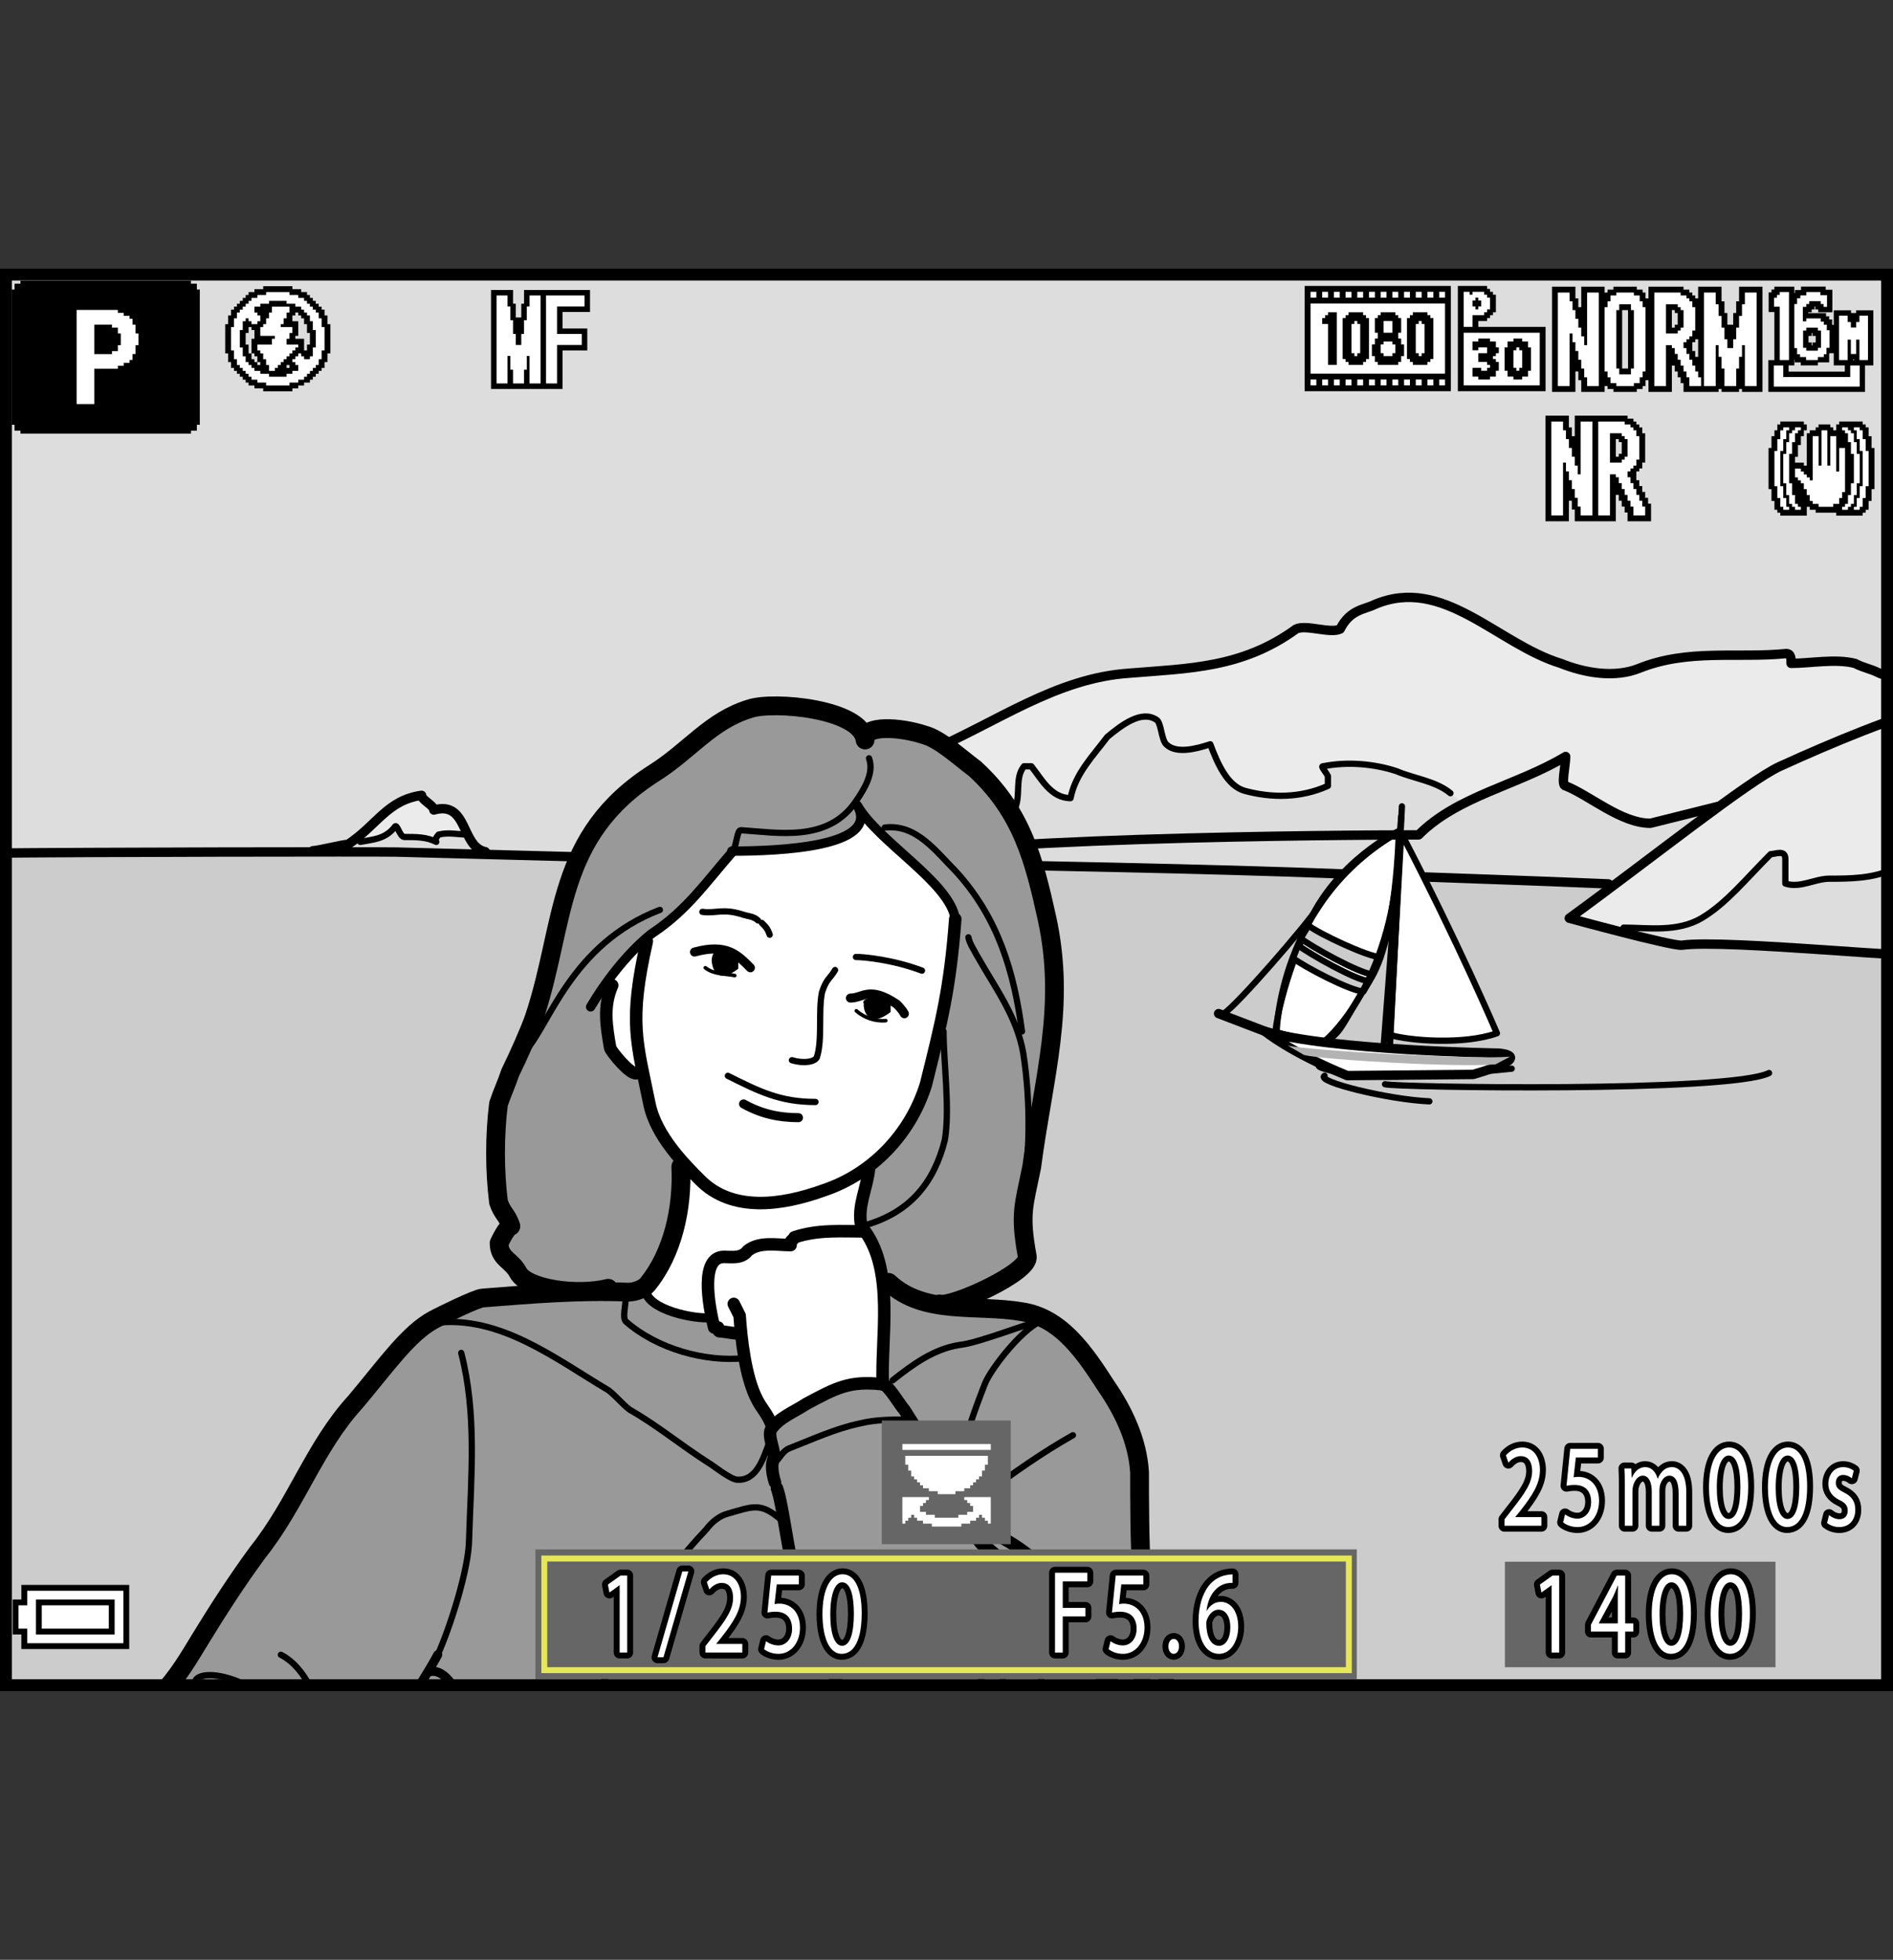 <?xml version="1.0" encoding="iso-8859-1"?>
<!-- Generator: Adobe Illustrator 26.5.3, SVG Export Plug-In . SVG Version: 6.00 Build 0)  -->
<svg version="1.1" xmlns="http://www.w3.org/2000/svg" xmlns:xlink="http://www.w3.org/1999/xlink" x="0px" y="0px"
	 width="159.739px" height="165.407px" viewBox="0 0 159.739 165.407" style="enable-background:new 0 0 159.739 165.407;"
	 xml:space="preserve">
<rect x="0" y="0" width="159.739" height="165.407" fill="#333333" stroke="none"/>
<g id="space">
	<rect x="0" style="fill:none;" width="159.739" height="165.407"/>
</g>
<g id="Back">
	<rect x="0.5" y="23.177" style="fill:#DDDDDD;" width="158.739" height="119.055"/>
</g>
<g id="image">
	<g>
		<defs>
			<rect id="SVGID_1_" x="0.49" y="23.169" width="158.739" height="119.055"/>
		</defs>
		<clipPath id="SVGID_00000077300691240948071130000006362455875122071449_">
			<use xlink:href="#SVGID_1_"  style="overflow:visible;"/>
		</clipPath>
		<path style="clip-path:url(#SVGID_00000077300691240948071130000006362455875122071449_);fill:#EBEBEB;" d="M161.48,56.817
			c-0.826,0-2.061,0.414-2.893,0c-0.824-0.41-1.242-0.41-2.066-0.828c-1.656-0.414-3.725,0-5.381,0c0-0.414,0-0.828-0.412-0.828
			c-4.133,0.414-8.272-0.414-12.406,1.246c-2.066,0.824-4.551,0.41-6.623-0.418c-5.375-1.652-9.926-7.441-15.713-4.961
			c-0.83,0.414-2.072,0.414-2.897,2.066c-0.826,0.41-2.898-0.414-3.725,0c-4.549,3.313-9.101,3.313-14.059,3.723
			c-6.209,0.414-11.168,4.137-16.962,6.617c-2.484,0.828-1.863,3.101-2.691,3.93l-1.859,3.93c0.621,0,1.238,0.207,1.859-0.207
			c1.652-1.242,2.484-3.101,4.344-3.93c0,1.031-0.414,2.277,0.625,2.687c0.824,0.414,1.031-0.824,1.651-1.242
			c0,0,0.207,0.207,0.207,0.418c1.035-0.211,2.689,0.414,3.101-0.621c0.623-1.242,0-2.691,0.83-3.723c0.205,0,0.41,0,0.619,0
			c0.83,1.031,1.652,2.687,3.307,2.687c0.412-2.066,1.859-3.516,3.103-5.168c1.24-1.035,2.898-2.277,4.141-1.449
			c0.408,0.207,0.408,1.652,0.824,2.07c0.824,0.824,2.483,0.41,3.725,0c0.617,1.652,1.441,3.512,2.892,3.926
			c2.274,0.621,4.756,0.621,7.033-0.414c0-0.207,0-0.621,0-0.824c-0.209-0.418-0.623-0.828-0.418-0.828
			c2.074-0.414,4.348-0.207,6.209,0.41c1.449,0.621,4.264,1.559,5.506,2.594c0.742-0.199,4.625-1.352,8.762-3.832
			c0,0.828-0.416,2.48,0,2.48c2.066,0.828,4.68,3.156,7.158,3.156l5.691-1.422c-2.193,1.543-5.5,4.309-12.543,9.438l4.584,0.793
			c2.068,0,4.551,0.414,6.619-0.824c2.066-1.242,3.721-3.309,5.789-5.379c0.416,0,1.242-0.414,1.242,0.414c0,0.824,0,1.656,0,2.066
			c1.24,0.418,2.483-0.41,3.725-0.41c1.656,0,3.723,0,5.377-0.832"/>
		<path style="clip-path:url(#SVGID_00000077300691240948071130000006362455875122071449_);fill:#EBEBEB;" d="M39.501,70.438
			c-0.824,0-1.652-0.211-2.48,0c0,0-0.414,0.41-0.203,0.617c-0.828-0.414-1.656-0.414-2.691-0.414c-0.414,0-0.621-1.238-0.828-0.828
			c-0.828,1.035-1.859,1.035-2.894,1.242l-1.031,0.207c2.481-1.656,3.305-3.723,6.203-4.137c0,0.414,1.031,0.824,1.031,1.242
			C38.278,67.977,39.071,69.31,39.501,70.438z"/>
		<polygon style="clip-path:url(#SVGID_00000077300691240948071130000006362455875122071449_);fill:#CCCCCC;" points="
			161.587,143.267 -3.722,142.477 -3.796,72.009 23.31,71.97 43.195,72.29 135.632,74.63 131.985,77.79 140.874,79.825 
			147.497,79.872 166.614,80.114 		"/>
		
			<path style="clip-path:url(#SVGID_00000077300691240948071130000006362455875122071449_);fill:#FFFFFF;stroke:#000000;stroke-width:0.528;stroke-linecap:round;stroke-linejoin:round;" d="
			M118.038,70.145c0,0-5.385,2.508-7.774,8.137c-2.385,5.625-2.627,8.684-2.627,8.805c2.26,0.734,4.098,0.856,4.098,0.856
			c1.527-0.734,1.453-1.504,3.814-5.129C117.913,79.2,118.038,70.145,118.038,70.145z"/>
		
			<path style="clip-path:url(#SVGID_00000077300691240948071130000006362455875122071449_);fill:none;stroke:#000000;stroke-width:0.792;stroke-linecap:round;stroke-linejoin:round;" d="
			M120.323,74.02c5.588,0.215,7.598,0.254,15.404,0.582"/>
		
			<path style="clip-path:url(#SVGID_00000077300691240948071130000006362455875122071449_);fill:none;stroke:#000000;stroke-width:0.792;stroke-linecap:round;stroke-linejoin:round;" d="
			M71.723,72.743c16.175,0.34,30.007,0.566,41.46,1.012"/>
		
			<path style="clip-path:url(#SVGID_00000077300691240948071130000006362455875122071449_);fill:none;stroke:#000000;stroke-width:0.792;stroke-linecap:round;stroke-linejoin:round;" d="
			M164.265,59.298c-4.545,1.242-9.516,3.313-14.059,5.379c-2.641,1.199-10.742,7.695-17.785,12.824c0,0,8.719,2.383,9.51,2.273
			c3.76-0.516,20.85,1.269,22.649,0.93"/>
		
			<path style="clip-path:url(#SVGID_00000077300691240948071130000006362455875122071449_);fill:none;stroke:#000000;stroke-width:0.792;stroke-linecap:round;stroke-linejoin:round;" d="
			M-1.116,72.009c8.652-0.094,32.773-0.129,34.582-0.094l39.292,1.035c5.586-2.273,40.983-2.484,46.948-2.484
			c3.309-3.309,8.272-4.137,12.408-6.617c0,0.828-0.416,2.48,0,2.48c2.066,0.828,4.68,3.156,7.158,3.156l5.691-1.422"/>
		
			<path style="clip-path:url(#SVGID_00000077300691240948071130000006362455875122071449_);fill:none;stroke:#000000;stroke-width:0.792;stroke-linecap:round;stroke-linejoin:round;" d="
			M26.403,71.802c0.418,0,2.551-0.539,2.969-0.539c2.481-1.656,3.305-3.723,6.203-4.137c0,0.414,1.031,0.824,1.031,1.242
			c2.895-0.828,2.274,3.101,4.343,3.516"/>
		
			<path style="clip-path:url(#SVGID_00000077300691240948071130000006362455875122071449_);fill:none;stroke:#000000;stroke-width:0.792;stroke-linecap:round;stroke-linejoin:round;" d="
			M161.48,56.817c-0.826,0-2.061,0.414-2.893,0c-0.824-0.41-1.242-0.41-2.066-0.828c-1.656-0.414-3.725,0-5.381,0
			c0-0.414,0-0.828-0.412-0.828c-4.133,0.414-8.272-0.414-12.406,1.246c-2.066,0.824-4.551,0.41-6.623-0.418
			c-5.375-1.652-9.926-7.441-15.713-4.961c-0.83,0.414-2.072,0.414-2.897,2.066c-0.826,0.41-2.898-0.414-3.725,0
			c-4.549,3.313-9.101,3.313-14.059,3.723c-6.209,0.414-11.168,4.137-16.962,6.617c-2.484,0.828-1.863,3.101-2.691,3.93
			c-1.777,1.777-1.031,1.035-1.859,3.102c-0.555,1.383-2.711,0.906-4.344,0.414c-1.375-0.414-3.859,0.621-3.859,0.621l-3.516,1.035"
			/>
		
			<path style="clip-path:url(#SVGID_00000077300691240948071130000006362455875122071449_);fill:none;stroke:#000000;stroke-width:0.528;stroke-linecap:round;stroke-linejoin:round;" d="
			M73.793,71.294c0.621,0,1.238,0.207,1.859-0.207c1.652-1.242,2.484-3.101,4.344-3.93c0,1.031-0.414,2.277,0.625,2.687
			c0.824,0.414,1.031-0.824,1.651-1.242c0,0,0.207,0.207,0.207,0.418c1.035-0.211,2.689,0.414,3.101-0.621
			c0.623-1.242,0-2.691,0.83-3.723c0.205,0,0.41,0,0.619,0c0.83,1.031,1.652,2.687,3.307,2.687c0.412-2.066,1.859-3.516,3.103-5.168
			c1.24-1.035,2.898-2.277,4.141-1.449c0.408,0.207,0.408,1.652,0.824,2.07c0.824,0.824,2.483,0.41,3.725,0
			c0.617,1.652,1.441,3.512,2.892,3.926c2.274,0.621,4.756,0.621,7.033-0.414c0-0.207,0-0.621,0-0.824
			c-0.209-0.418-0.623-0.828-0.418-0.828c2.074-0.414,4.348-0.207,6.209,0.41c1.449,0.621,3.307,0.828,4.549,1.859"/>
		
			<path style="clip-path:url(#SVGID_00000077300691240948071130000006362455875122071449_);fill:none;stroke:#000000;stroke-width:0.528;stroke-linecap:round;stroke-linejoin:round;" d="
			M30.403,71.056c1.035-0.207,2.066-0.207,2.894-1.242c0.207-0.41,0.414,0.828,0.828,0.828c1.035,0,1.863,0,2.691,0.414
			c-0.211-0.207,0.203-0.617,0.203-0.617c0.828-0.211,1.656,0,2.48,0"/>
		
			<path style="clip-path:url(#SVGID_00000077300691240948071130000006362455875122071449_);fill:none;stroke:#000000;stroke-width:0.528;stroke-linecap:round;stroke-linejoin:round;" d="
			M137.005,78.294c2.068,0,4.551,0.414,6.619-0.824c2.066-1.242,3.721-3.309,5.789-5.379c0.416,0,1.242-0.414,1.242,0.414
			c0,0.824,0,1.656,0,2.066c1.24,0.418,2.483-0.41,3.725-0.41c1.656,0,3.723,0,5.377-0.832c0,0,0-0.41,0-0.824"/>
		
			<line style="clip-path:url(#SVGID_00000077300691240948071130000006362455875122071449_);fill:none;stroke:#000000;stroke-width:0.528;stroke-linecap:round;stroke-linejoin:round;" x1="116.735" y1="88.599" x2="118.241" y2="68.899"/>
		
			<path style="clip-path:url(#SVGID_00000077300691240948071130000006362455875122071449_);fill:#FFFFFF;stroke:#000000;stroke-width:0.528;stroke-linecap:round;stroke-linejoin:round;" d="
			M118.241,70.313c4.863,9.324,8.074,16.895,8.074,16.895c-2.771,0.992-7.377,0.637-9.016,0.141L118.241,70.313z"/>
		
			<path style="clip-path:url(#SVGID_00000077300691240948071130000006362455875122071449_);fill:none;stroke:#000000;stroke-width:0.528;stroke-linecap:round;stroke-linejoin:round;" d="
			M118.044,70.216c-10.141,5.777-10.316,16.895-10.316,16.895"/>
		
			<line style="clip-path:url(#SVGID_00000077300691240948071130000006362455875122071449_);fill:none;stroke:#000000;stroke-width:0.528;stroke-linecap:round;stroke-linejoin:round;" x1="117.286" y1="88.317" x2="118.3" y2="68.056"/>
		
			<line style="clip-path:url(#SVGID_00000077300691240948071130000006362455875122071449_);fill:none;stroke:#000000;stroke-width:0.792;stroke-linecap:round;stroke-linejoin:round;" x1="106.735" y1="87.04" x2="102.831" y2="85.548"/>
		
			<path style="clip-path:url(#SVGID_00000077300691240948071130000006362455875122071449_);fill:none;stroke:#000000;stroke-width:0.528;stroke-linecap:round;stroke-linejoin:round;" d="
			M111.421,89.907c-0.709,0.074,1.379,0.805,5.07,0.945c3.633,0.137,11.072-0.656,11.072-0.656"/>
		
			<path style="clip-path:url(#SVGID_00000077300691240948071130000006362455875122071449_);fill:none;stroke:#000000;stroke-width:0.528;stroke-linecap:round;stroke-linejoin:round;" d="
			M111.771,90.798c-0.779,0.496,5.441,2.016,8.844,2.156"/>
		
			<path style="clip-path:url(#SVGID_00000077300691240948071130000006362455875122071449_);fill:none;stroke:#000000;stroke-width:0.528;stroke-linecap:round;stroke-linejoin:round;" d="
			M116.874,91.509c0.816,0.269,29.096,0.711,32.406-0.945"/>
		
			<path style="clip-path:url(#SVGID_00000077300691240948071130000006362455875122071449_);fill:#CCCCCC;stroke:#000000;stroke-width:0.528;stroke-linecap:round;stroke-linejoin:round;" d="
			M115.839,82.239c-1.133-0.07-5.158-2.328-6.084-3.035l0.656-1.09c0.92,0.711,4.943,2.605,6.08,2.68L115.839,82.239z"/>
		
			<path style="clip-path:url(#SVGID_00000077300691240948071130000006362455875122071449_);fill:#FFFFFF;stroke:#000000;stroke-width:0.792;stroke-linecap:round;stroke-linejoin:round;" d="
			M124.308,90.685c5.488-1.582,2.148-1.801,2.148-1.801s-14.26-0.211-19.721-1.844c0,0,2.125,1.77,6.953,3.742L124.308,90.685z"/>
		
			<path style="clip-path:url(#SVGID_00000077300691240948071130000006362455875122071449_);fill:#CCCCCC;stroke:#000000;stroke-width:0.528;stroke-linecap:round;stroke-linejoin:round;" d="
			M115.044,83.688c-1.139-0.07-5.016-2.109-5.939-2.824l0.434-1.082c0.926,0.707,4.881,2.965,6.012,3.031L115.044,83.688z"/>
		<path style="clip-path:url(#SVGID_00000077300691240948071130000006362455875122071449_);fill:#B3B3B3;" d="M126.19,89.837
			c-3.277,0.266-14.502-0.387-16.144-0.793l-1.375-0.797c1.643,0.41,15.469,1.203,18.75,0.938"/>
		
			<path style="clip-path:url(#SVGID_00000077300691240948071130000006362455875122071449_);fill:none;stroke:#000000;stroke-width:0.528;stroke-linecap:round;stroke-linejoin:round;" d="
			M103.241,85.567c1.162-0.723,7.022-7.524,7.965-8.969"/>
		
			<path style="clip-path:url(#SVGID_00000077300691240948071130000006362455875122071449_);fill:none;stroke:#000000;stroke-width:0.528;stroke-linecap:round;stroke-linejoin:round;" d="
			M117.794,74.567c-1.215,9.422-5.955,13.25-5.955,13.25"/>
		<path style="clip-path:url(#SVGID_00000077300691240948071130000006362455875122071449_);fill:#999999;" d="M16.399,144.048
			l83.408,0.074c-0.318-0.594-0.654-1.191-0.994-1.812c-1.145-1.758-2.434-3.242-3.865-4.566l0.059-0.234
			c0.83-1.648,0.998-3.465,1.324-5.125c-0.17-1.984-0.17-6.117-0.17-8.102c-0.156-2.648-1.322-5.129-2.807-7.281
			c-1.818-2.816-3.809-5.789-7.115-6.289c-2.123-0.367-4.458-0.223-6.618-0.508l-0.332-0.152c0.992,0.332,7.718-2.703,7.394-4.024
			c-0.662-3.644-0.279-4.25,0.383-7.559c0.992-7.613,2.926-13.516,1.272-21.016c-1.072-4.844-2.098-8.93-6.066-12.57
			c-1.325-0.988-2.982-2.535-4.302-2.867c-1.992-0.66-5.129-0.871-4.969,0.441c-0.328-2.648-7.719-3.309-9.703-2.648
			c-3.308,0.992-5.082,3.523-8.051,5.406c-8.441,5.352-7.504,12.684-10.152,20.625c-0.332,0.988-1.375,3.359-2.035,4.684
			c-0.332,1-0.664,1.66-0.992,2.648c-0.332,2.648-0.332,5.629,0,8.281c0.328,0.988,0.715,1.039,1.043,2.035
			c-0.328,0-0.992,1.43-0.992,1.43c0,1.324,1.051,1.43,1.602,2.484c0.414,0.801,2.023,1.344,3.816,1.527l0.152,0.152
			c-2.301,0.094-4.598,0.285-6.945,0.469c-0.496,0-3.612,1.543-4.136,1.824c-2.152,1.16-3.973,3.809-6.617,6.949
			c-3.476,3.805-4.965,8.602-8.273,12.738c-1.902,2.602-7.016,10.254-8.617,12.895L16.399,144.048z"/>
		<path style="clip-path:url(#SVGID_00000077300691240948071130000006362455875122071449_);fill:#999999;" d="M34.567,143.188
			c0.664-0.785,1.281-1.633,1.828-2.555l-0.121,0.465c1.324-0.328,1.82,0.883,2.316,1.875c0.184,0.297,0.352,0.594,0.516,0.891
			L34.567,143.188z"/>
		<path style="clip-path:url(#SVGID_00000077300691240948071130000006362455875122071449_);fill:#999999;" d="M92.087,143.849
			c0.699-1.133,1.346-2.309,1.928-3.52l0.44-0.453c0.353,0.316,0.701,0.625,1.051,0.945c1,1.004,1.935,2.008,2.67,3.117
			L92.087,143.849z"/>
		<path style="clip-path:url(#SVGID_00000077300691240948071130000006362455875122071449_);fill:#FFFFFF;" d="M80.609,77.591
			c-0.438-3.086-6.504-6.504-8.27-9.59c2.008,3.512-6.617,3.859-10.586,3.859h0.105c-2.313,2.644-3.855,4.961-6.836,6.945
			c-0.023,0.016-0.168,0.121-0.406,0.32c-0.562,0.48-1.664,1.5-2.926,3.137l-0.031,0.93c-0.773,1.762-0.496,3.418-0.168,5.289
			c0.113,0.332,1.656,2.234,2.207,2.121l0.625,0.309c0.145,0.699,0.309,1.445,0.481,2.289c0.324,1.586,1.293,3.078,2.305,4.309
			l0.34,0.984c0.164,3.476-0.66,7.281-2.809,9.93l-0.172,0.492c0.172,1.656,4.137,2.484,5.629,2.32l-0.086-0.309
			c0.082,0.418,0.168,0.805,0.25,1.133c0,0,0.164,0,0.332,0c0,0.168,0,0.332,0.164,0.332c0.332,0,1.074,0.172,1.406,0.172
			l0.363-0.121c0.195,1.867,0.582,4.273,1.375,5.738c0.332,0.66,0.828,1.156,1.16,1.988v0.496c0.66-0.992,1.98-1.488,2.976-2.152
			c2.481-1.324,3.641-1.98,6.453-1.656l0.164-0.824c-0.109-2.594,0.277-5.473-0.133-8.121c-0.219-1.406-0.66-2.75-1.523-3.957
			l-0.328-0.496c-0.332-1.652,0.496-3.141,0.66-4.797l0.191-0.355c2.109-1.672,3.766-4.02,4.613-6.762
			C79.457,86.251,80.172,83.438,80.609,77.591z"/>
		
			<path style="clip-path:url(#SVGID_00000077300691240948071130000006362455875122071449_);fill:none;stroke:#000000;stroke-width:1.585;stroke-linecap:round;stroke-linejoin:round;" d="
			M51.328,108.731c-2.645,0.66-6.891,0.051-7.609-1.328c-0.551-1.055-1.602-1.16-1.602-2.484c0,0,0.664-1.43,0.992-1.43
			c-0.328-0.996-0.715-1.047-1.043-2.035c-0.332-2.652-0.332-5.633,0-8.281c0.328-0.988,0.66-1.648,0.992-2.648
			c0.66-1.324,1.707-3.695,2.035-4.684c2.648-7.941,1.711-15.273,10.152-20.625c2.969-1.883,4.742-4.414,8.051-5.406
			c1.984-0.66,9.375,0,9.703,2.648c-0.16-1.313,2.977-1.102,4.969-0.441c1.32,0.332,2.977,1.879,4.302,2.867
			c3.969,3.641,4.994,7.727,6.066,12.57c1.654,7.5-0.279,13.402-1.272,21.016c-0.662,3.309-1.045,3.914-0.383,7.559
			c0.324,1.32-6.401,4.356-7.394,4.024"/>
		
			<path style="clip-path:url(#SVGID_00000077300691240948071130000006362455875122071449_);fill:none;stroke:#000000;stroke-width:0.792;stroke-linecap:round;stroke-linejoin:round;" d="
			M80.609,77.567c-0.438-3.086-6.504-6.504-8.27-9.594c2.008,3.516-6.617,3.863-10.586,3.863"/>
		
			<path style="clip-path:url(#SVGID_00000077300691240948071130000006362455875122071449_);fill:none;stroke:#000000;stroke-width:1.056;stroke-linecap:round;stroke-linejoin:round;" d="
			M80.609,77.567c-0.438,5.844-1.152,8.656-2.473,13.957c-1.328,4.297-4.641,7.609-8.609,8.934
			c-3.637,1.32-7.754,1.836-10.422-0.832c-1.324-1.32-3.75-3.746-4.301-6.453c-1.078-5.277-1.766-6.891-0.223-13.727"/>
		
			<path style="clip-path:url(#SVGID_00000077300691240948071130000006362455875122071449_);fill:none;stroke:#000000;stroke-width:0.528;stroke-linecap:round;stroke-linejoin:round;" d="
			M73.332,64.001c0.441,1.215-0.363,2.555-1.156,3.695c-2.363,3.418-6.578,2.566-9.652,2.375c-0.328-0.023-0.328,1.102-0.664,1.766"
			/>
		
			<path style="clip-path:url(#SVGID_00000077300691240948071130000006362455875122071449_);fill:none;stroke:#000000;stroke-width:0.792;stroke-linecap:round;stroke-linejoin:round;" d="
			M61.859,71.837c-2.313,2.645-3.855,4.957-6.836,6.941c-0.109,0.078-2.672,1.977-5.184,6.203"/>
		
			<path style="clip-path:url(#SVGID_00000077300691240948071130000006362455875122071449_);fill:none;stroke:#000000;stroke-width:0.528;stroke-linecap:round;stroke-linejoin:round;" d="
			M59.27,76.962c1.156,0.164,1.738-0.332,3.477,0.25c0.348,0.113,0.879,0.137,1.211,0.469"/>
		
			<path style="clip-path:url(#SVGID_00000077300691240948071130000006362455875122071449_);fill:none;stroke:#000000;stroke-width:0.528;stroke-linecap:round;stroke-linejoin:round;" d="
			M72.23,80.77c0.656,0,3.09,0.219,5.57,1.152"/>
		
			<path style="clip-path:url(#SVGID_00000077300691240948071130000006362455875122071449_);fill:none;stroke:#000000;stroke-width:0.528;stroke-linecap:round;stroke-linejoin:round;" d="
			M70.465,81.872c-0.441,0.77-0.707,0.684-1.101,1.871c-0.332,1.656,0.055,4.027-0.442,5.512c-0.164,0.332-0.992,0.551-2.098,0.227"
			/>
		
			<path style="clip-path:url(#SVGID_00000077300691240948071130000006362455875122071449_);fill:none;stroke:#000000;stroke-width:0.763;stroke-linecap:round;stroke-linejoin:round;" d="
			M63.32,81.681c-1.074-1.078-1.981-2.074-4.715-1.328"/>
		
			<path style="clip-path:url(#SVGID_00000077300691240948071130000006362455875122071449_);fill:none;stroke:#000000;stroke-width:0.763;stroke-linecap:round;stroke-linejoin:round;" d="
			M71.762,84.239c1.082,0,1.57-1.047,3.887,0.496c0.168,0.164,0.5,0.5,0.664,0.824"/>
		<path style="clip-path:url(#SVGID_00000077300691240948071130000006362455875122071449_);" d="M75.156,85.415
			c-2.25,1.719-2.355-0.82-2.25-0.664c-0.367-0.551,1.188-0.66,1.852-0.66c0.398,0.133,0.531,0.395,0.398,0.793"/>
		<path style="clip-path:url(#SVGID_00000077300691240948071130000006362455875122071449_);" d="M62.301,81.759
			c-2.25,1.719-2.242-0.852-2.25-0.656c0.047-1.41,1.191-0.664,1.852-0.664c0.398,0.129,0.531,0.398,0.398,0.793"/>
		
			<path style="clip-path:url(#SVGID_00000077300691240948071130000006362455875122071449_);fill:none;stroke:#000000;stroke-width:0.528;stroke-linecap:round;stroke-linejoin:round;" d="
			M61.422,90.802c2.645,1.324,4.41,2.207,7.391,2.207"/>
		
			<path style="clip-path:url(#SVGID_00000077300691240948071130000006362455875122071449_);fill:none;stroke:#000000;stroke-width:0.763;stroke-linecap:round;stroke-linejoin:round;" d="
			M62.746,93.173c1.488,0.832,2.976,1.16,4.633,1.16"/>
		
			<path style="clip-path:url(#SVGID_00000077300691240948071130000006362455875122071449_);fill:none;stroke:#000000;stroke-width:0.528;stroke-linecap:round;stroke-linejoin:round;" d="
			M64.289,77.899c0.332,0.332,0.496,0.496,0.66,0.992"/>
		
			<path style="clip-path:url(#SVGID_00000077300691240948071130000006362455875122071449_);fill:none;stroke:#000000;stroke-width:1.056;stroke-linecap:round;stroke-linejoin:round;" d="
			M74.492,116.833c-0.164-3.969,0.988-9.43-1.492-12.902c-1.984,0-3.969-0.168-5.957,0.496c0,0.164-0.496,0.332-0.328,0.66
			c-1.152,0-2.648-0.328-3.641,0.496c-0.496,0.66-1.32,0.5-1.984,0.5c-2,0-1.324,3.969-0.828,5.957c0,0,0.164,0,0.332,0
			c0,0.164,0,0.328,0.164,0.328c0.332,0,1.074,0.168,1.406,0.168"/>
		
			<path style="clip-path:url(#SVGID_00000077300691240948071130000006362455875122071449_);fill:none;stroke:#000000;stroke-width:1.056;stroke-linecap:round;stroke-linejoin:round;" d="
			M61.918,110.052c0.164,0.332,0.332,0.66,0.496,0.992c0.125,1.871,0.481,5.242,1.488,7.113c0.332,0.664,0.828,1.156,1.16,1.984"/>
		
			<path style="clip-path:url(#SVGID_00000077300691240948071130000006362455875122071449_);fill:none;stroke:#000000;stroke-width:1.585;stroke-linecap:round;stroke-linejoin:round;" d="
			M57.449,98.47c0.164,3.477-0.66,7.281-2.809,9.926c-0.301,0.363-0.996,0.664-1.66,0.664c-4.133-0.168-8.105,0.168-12.238,0.492
			c-0.496,0-3.612,1.543-4.136,1.824c-2.152,1.16-3.973,3.809-6.617,6.949c-3.476,3.805-4.965,8.602-8.273,12.738
			c-1.746,2.387-3.285,4.773-4.766,7.191c-0.914,1.492-1.957,3.332-3.375,4.758"/>
		
			<path style="clip-path:url(#SVGID_00000077300691240948071130000006362455875122071449_);fill:none;stroke:#000000;stroke-width:0.763;stroke-linecap:round;stroke-linejoin:round;" d="
			M54.469,108.892c0.172,1.656,4.137,2.484,5.629,2.32"/>
		
			<path style="clip-path:url(#SVGID_00000077300691240948071130000006362455875122071449_);fill:none;stroke:#000000;stroke-width:1.056;stroke-linecap:round;stroke-linejoin:round;" d="
			M73.332,98.634c-0.164,1.656-0.992,3.144-0.66,4.801"/>
		
			<path style="clip-path:url(#SVGID_00000077300691240948071130000006362455875122071449_);fill:none;stroke:#000000;stroke-width:1.585;stroke-linecap:round;stroke-linejoin:round;" d="
			M74.988,108.235c2.98,2.808,7.444,1.816,11.251,2.476c3.307,0.5,5.297,3.473,7.115,6.289c1.484,2.152,2.65,4.633,2.807,7.281
			c0,1.984,0,6.117,0.17,8.102"/>
		
			<path style="clip-path:url(#SVGID_00000077300691240948071130000006362455875122071449_);fill:none;stroke:#000000;stroke-width:1.056;stroke-linecap:round;stroke-linejoin:round;" d="
			M65.395,125.106c-0.168-0.496-0.332-1.324-0.168-1.82c0.336-0.66-0.496-1.984-0.164-2.644c0.66-0.996,1.98-1.488,2.976-2.152
			c2.481-1.328,3.641-1.984,6.453-1.656c0.488,0.059,1.484,1.82,1.82,2.156c1.32,2.145,2.316,3.473,3.144,5.621
			c0.824,1.988,2.594,5.238,4.241,6.563"/>
		
			<path style="clip-path:url(#SVGID_00000077300691240948071130000006362455875122071449_);fill:none;stroke:#000000;stroke-width:0.528;stroke-linecap:round;stroke-linejoin:round;" d="
			M83.425,130.731c0.621,4.219-0.338,7.973-0.719,12.027"/>
		
			<path style="clip-path:url(#SVGID_00000077300691240948071130000006362455875122071449_);fill:none;stroke:#000000;stroke-width:0.528;stroke-linecap:round;stroke-linejoin:round;" d="
			M84.614,143.22c0.15-3.984-0.635-8.152-0.916-12.047c0.5,1.82,2.541,3.863,3.205,5.68c0.824,2.488,0.986,4.961,1.154,7.613"/>
		
			<path style="clip-path:url(#SVGID_00000077300691240948071130000006362455875122071449_);fill:none;stroke:#000000;stroke-width:1.585;stroke-linecap:round;stroke-linejoin:round;" d="
			M94.454,139.876c-0.44,0.91-1.35,2.25-1.857,3.121"/>
		
			<path style="clip-path:url(#SVGID_00000077300691240948071130000006362455875122071449_);fill:none;stroke:#000000;stroke-width:1.056;stroke-linecap:round;stroke-linejoin:round;" d="
			M71.113,143.013c-0.742-1.582-1.442-3.18-2.082-4.84c-0.828-1.812-1.156-3.633-1.988-5.453c-0.496-1.324-0.992-5.793-1.48-7.113"
			/>
		
			<path style="clip-path:url(#SVGID_00000077300691240948071130000006362455875122071449_);fill:none;stroke:#000000;stroke-width:1.585;stroke-linecap:round;stroke-linejoin:round;" d="
			M95.007,137.509c0.83-1.648,0.998-3.465,1.324-5.125"/>
		
			<path style="clip-path:url(#SVGID_00000077300691240948071130000006362455875122071449_);fill:none;stroke:#000000;stroke-width:0.528;stroke-linecap:round;stroke-linejoin:round;" d="
			M75.32,116.505c1.656-1.32,3.476-2.648,5.625-2.984c1.657-0.164,5.626-1.812,7.276-2.144c-1.65,0.332-4.627,4.133-5.127,5.457
			c-1.157,2.98-2.149,5.793-2.485,8.934"/>
		
			<path style="clip-path:url(#SVGID_00000077300691240948071130000006362455875122071449_);fill:none;stroke:#000000;stroke-width:0.528;stroke-linecap:round;stroke-linejoin:round;" d="
			M38.919,114.185c1.327,5.129,0.832,10.426,0.664,15.719c0,2.48-1.656,7.605-2.648,9.762"/>
		
			<path style="clip-path:url(#SVGID_00000077300691240948071130000006362455875122071449_);fill:none;stroke:#000000;stroke-width:0.528;stroke-linecap:round;stroke-linejoin:round;" d="
			M36.716,111.653c5.456-0.668,10.148,3.027,14.612,5.676c0.66,0.496,1.156,1.16,1.82,1.66c2.316,1.32,4.301,2.977,6.617,4.461
			c0.332,0.172,1.832,1.395,2.43,1.438c1.648,0.109,2.203-1.766,2.699-3.09"/>
		
			<path style="clip-path:url(#SVGID_00000077300691240948071130000006362455875122071449_);fill:none;stroke:#000000;stroke-width:0.528;stroke-linecap:round;stroke-linejoin:round;" d="
			M65.945,128.302c-1.766-1.535-2.379-1.16-4.524-0.551c-0.664,0.168-1.324,0.664-1.82,1.328c-4.035,4.242-6.91,9.203-9.426,14.34"
			/>
		
			<path style="clip-path:url(#SVGID_00000077300691240948071130000006362455875122071449_);fill:none;stroke:#000000;stroke-width:0.528;stroke-linecap:round;stroke-linejoin:round;" d="
			M90.538,121.134c-2.649,1.492-4.959,3.148-7.443,4.969c-0.662,0.496-0.992,1.152-1.489,1.648"/>
		
			<path style="clip-path:url(#SVGID_00000077300691240948071130000006362455875122071449_);fill:none;stroke:#000000;stroke-width:0.763;stroke-linecap:round;stroke-linejoin:round;" d="
			M36.935,139.665c-0.535,1.035-2.066,3.484-2.742,4.355"/>
		
			<path style="clip-path:url(#SVGID_00000077300691240948071130000006362455875122071449_);fill:none;stroke:#000000;stroke-width:0.528;stroke-linecap:round;stroke-linejoin:round;" d="
			M22.274,143.083c-4.48-2.941-7.461-1.496-4.863,0.059"/>
		
			<path style="clip-path:url(#SVGID_00000077300691240948071130000006362455875122071449_);fill:none;stroke:#000000;stroke-width:0.528;stroke-linecap:round;stroke-linejoin:round;" d="
			M23.7,139.665c1.168,0.586,2.078,1.812,2.727,3.223"/>
		
			<path style="clip-path:url(#SVGID_00000077300691240948071130000006362455875122071449_);fill:none;stroke:#000000;stroke-width:0.763;stroke-linecap:round;stroke-linejoin:round;" d="
			M36.274,141.099c1.324-0.328,2.336,1.773,2.832,2.766"/>
		
			<path style="clip-path:url(#SVGID_00000077300691240948071130000006362455875122071449_);fill:none;stroke:#000000;stroke-width:1.056;stroke-linecap:round;stroke-linejoin:round;" d="
			M83.095,129.575c0.5-0.164,1.16,0,1.654,0.328c2.154,1.16,3.807,2.98,6.123,4.637c3.143,2.152,5.791,4.461,7.942,7.77
			c0.133,0.25,0.267,0.496,0.398,0.734"/>
		
			<path style="clip-path:url(#SVGID_00000077300691240948071130000006362455875122071449_);fill:none;stroke:#000000;stroke-width:1.056;stroke-linecap:round;stroke-linejoin:round;" d="
			M83.425,130.731c3.971,3.312,8.111,6.453,12.08,10.09c0.693,0.699,1.361,1.398,1.951,2.133"/>
		
			<path style="clip-path:url(#SVGID_00000077300691240948071130000006362455875122071449_);fill:none;stroke:#000000;stroke-width:0.528;stroke-linecap:round;stroke-linejoin:round;" d="
			M79.621,87.052c0,2.648,0.551,6.512,0.109,9.16c-0.883,3.524-2.867,6.063-6.617,7.164"/>
		
			<path style="clip-path:url(#SVGID_00000077300691240948071130000006362455875122071449_);fill:none;stroke:#000000;stroke-width:0.528;stroke-linecap:round;stroke-linejoin:round;" d="
			M55.684,76.794c-7.5,2.871-9.371,9.817-11.359,11.91c-0.992,1.102-1.434,2.648-1.766,4.086"/>
		
			<path style="clip-path:url(#SVGID_00000077300691240948071130000006362455875122071449_);fill:none;stroke:#000000;stroke-width:0.528;stroke-linecap:round;stroke-linejoin:round;" d="
			M81.719,79.11c0.105,0.555,0.442,0.996,0.661,1.437c1.541,2.754,3.42,5.18,3.973,8.379c0.654,4.301,0.551,8.605-0.113,12.793"/>
		
			<path style="clip-path:url(#SVGID_00000077300691240948071130000006362455875122071449_);fill:none;stroke:#000000;stroke-width:1.056;stroke-linecap:round;stroke-linejoin:round;" d="
			M51.66,83.165c-0.773,1.762-0.496,3.418-0.168,5.293c0.113,0.328,1.656,2.234,2.207,2.125"/>
		
			<path style="clip-path:url(#SVGID_00000077300691240948071130000006362455875122071449_);fill:none;stroke:#000000;stroke-width:0.528;stroke-linecap:round;stroke-linejoin:round;" d="
			M65.395,123.45c0.437-0.434,0.656-0.988,1.211-1.211c1.984-0.773,3.859-1.656,5.957-2.098c1.32-0.328,2.644-0.328,3.969-0.328"/>
		
			<path style="clip-path:url(#SVGID_00000077300691240948071130000006362455875122071449_);fill:none;stroke:#000000;stroke-width:0.528;stroke-linecap:round;stroke-linejoin:round;" d="
			M52.82,109.227c0,0.981-0.336,1.984,0,2.316c2.644,2.313,6.684,3.422,9.992,3.09"/>
		
			<path style="clip-path:url(#SVGID_00000077300691240948071130000006362455875122071449_);fill:none;stroke:#000000;stroke-width:0.528;stroke-linecap:round;stroke-linejoin:round;" d="
			M74.656,69.849c2.641-0.332,4.301,1.988,5.953,3.641c3.646,3.965,4.97,8.602,5.63,13.563"/>
		
			<path style="clip-path:url(#SVGID_00000077300691240948071130000006362455875122071449_);fill:none;stroke:#000000;stroke-width:0.305;stroke-linecap:round;stroke-linejoin:round;" d="
			M59.52,81.681c0.742,0.574,1.652,0.496,2.48,0.656"/>
		
			<path style="clip-path:url(#SVGID_00000077300691240948071130000006362455875122071449_);fill:none;stroke:#000000;stroke-width:0.305;stroke-linecap:round;stroke-linejoin:round;" d="
			M72.258,85.313c0.66,0.578,1.57,0.91,2.484,0.828"/>
	</g>
</g>
<g id="parts">
	<rect x="126.991" y="131.811" style="fill:#666666;" width="22.83" height="8.904"/>
	<g>
		<polygon points="8.92,23.693 1.725,23.693 1.725,23.816 1.725,23.941 1.477,23.941 1.229,23.941 1.229,24.189 1.229,24.437 
			1.104,24.437 0.98,24.437 0.98,30.144 0.98,35.852 1.104,35.852 1.229,35.852 1.229,36.1 1.229,36.348 1.477,36.348 1.725,36.348 
			1.725,36.473 1.725,36.596 8.92,36.596 16.116,36.596 16.116,36.473 16.116,36.348 16.364,36.348 16.612,36.348 16.612,36.1 
			16.612,35.852 16.737,35.852 16.86,35.852 16.86,30.144 16.86,24.437 16.737,24.437 16.612,24.437 16.612,24.189 16.612,23.941 
			16.364,23.941 16.116,23.941 16.116,23.816 16.116,23.693 8.92,23.693 		"/>
		<path style="fill-rule:evenodd;clip-rule:evenodd;fill:#FFFFFF;" d="M6.469,26.159h0.198h0.1h0.199h0.148h0.1h0.198h0.446h0.398
			h0.447h0.396h0.447h0.397v0.148v0.1h0.148h0.1h0.148h0.1v0.148v0.1h0.148h0.101h0.147h0.101v0.199v0.05h0.148h0.1v0.148v0.1v0.198
			v0.05h0.148h0.1v0.745h0.148h0.101v0.148v0.1v0.148v0.1v0.149v0.1v0.148v0.1h-0.149h-0.1v0.745h-0.148h-0.1v0.148v0.1v0.148v0.1
			h-0.148h-0.1v0.148v0.1h-0.149H10.69h-0.199h-0.05v0.149v0.1h-0.148h-0.1H9.995h-0.05v0.148v0.1H8.952H7.959v1.489v1.49H7.214
			H6.816H6.617H6.469v-0.148v-0.1v-0.148v-0.1v-0.447v-0.397v-0.447V31.92v-0.447v-0.397v-0.447v-0.396v-0.447v-0.398V28.94v-0.398
			v-0.446v-0.397v-0.446v-0.398v-0.099v-0.149v-0.1v-0.199V26.159L6.469,26.159z M7.959,27.549v0.101v0.148v0.298v0.895v0.198v0.099
			v0.149v0.199v0.1v0.148h1.489v-0.1v-0.149h0.05h0.199h0.099h0.149v-0.1v-0.149v-0.1v-0.148h0.1h0.148v-0.1v-0.148v-0.1v-0.149
			v-0.1v-0.148v-0.1v-0.148h-0.1H9.945v-0.05v-0.198v-0.1v-0.148H9.845H9.697H9.597H9.448v-0.101V27.4H7.959V27.549L7.959,27.549z"
			/>
	</g>
	<g>
		<polygon points="6.354,133.77 1.805,133.77 1.805,134.386 1.805,134.999 1.436,134.999 1.066,134.999 1.066,136.476 
			1.066,137.952 1.436,137.952 1.805,137.952 1.805,138.565 1.805,139.181 6.354,139.181 10.903,139.181 10.903,136.476 
			10.903,133.77 6.354,133.77 		"/>
		<polygon style="fill:#FFFFFF;" points="6.354,134.263 10.411,134.263 10.411,136.476 10.411,138.688 6.354,138.688 2.296,138.688 
			2.296,138.073 2.296,137.46 1.927,137.46 1.559,137.46 1.559,136.476 1.559,135.491 1.927,135.491 2.296,135.491 2.296,134.878 
			2.296,134.263 6.354,134.263 		"/>
		<polygon points="6.354,134.999 3.033,134.999 3.033,136.476 3.033,137.952 6.354,137.952 9.673,137.952 9.673,136.476 
			9.673,134.999 6.354,134.999 		"/>
		<polygon style="fill:#FFFFFF;" points="6.354,135.491 9.181,135.491 9.181,136.476 9.181,137.46 6.354,137.46 3.525,137.46 
			3.525,136.476 3.525,135.491 6.354,135.491 		"/>
	</g>
	<g>
		<polygon points="151.222,35.575 150.23,35.575 150.23,35.7 150.23,35.824 150.105,35.824 149.98,35.824 149.98,36.07 
			149.98,36.319 149.855,36.319 149.735,36.319 149.735,36.567 149.735,36.815 149.61,36.815 149.485,36.815 149.485,37.314 
			149.485,37.809 149.36,37.809 149.237,37.809 149.237,39.548 149.237,41.287 149.36,41.287 149.485,41.287 149.485,41.781 
			149.485,42.28 149.61,42.28 149.735,42.28 149.735,42.652 149.735,43.025 149.855,43.025 149.98,43.025 149.98,43.148 
			149.98,43.271 150.105,43.271 150.23,43.271 150.23,43.395 150.23,43.52 151.347,43.52 152.464,43.52 152.464,43.148 
			152.464,42.775 152.589,42.775 152.714,42.775 152.714,42.9 152.714,43.025 152.962,43.025 153.212,43.025 153.212,43.148 
			153.212,43.271 154.079,43.271 154.946,43.271 154.946,43.395 154.946,43.52 156.064,43.52 157.181,43.52 157.181,43.395 
			157.181,43.271 157.306,43.271 157.431,43.271 157.431,43.148 157.431,43.025 157.556,43.025 157.679,43.025 157.679,42.652 
			157.679,42.28 157.8,42.28 157.929,42.28 157.929,41.781 157.929,41.287 158.048,41.287 158.175,41.287 158.175,39.548 
			158.175,37.809 158.048,37.809 157.929,37.809 157.929,37.314 157.929,36.815 157.8,36.815 157.679,36.815 157.679,36.443 
			157.679,36.07 157.556,36.07 157.431,36.07 157.431,35.947 157.431,35.824 157.306,35.824 157.181,35.824 157.181,35.7 
			157.181,35.575 156.189,35.575 155.196,35.575 155.196,35.7 155.196,35.824 155.071,35.824 154.946,35.824 154.946,36.07 
			154.946,36.319 154.823,36.319 154.696,36.319 154.696,36.195 154.696,36.07 154.575,36.07 154.45,36.07 154.45,35.947 
			154.45,35.824 153.954,35.824 153.458,35.824 153.458,35.947 153.458,36.07 153.331,36.07 153.212,36.07 153.212,36.195 
			153.212,36.319 152.962,36.319 152.714,36.319 152.714,36.443 152.714,36.567 152.589,36.567 152.464,36.567 152.464,37.934 
			152.464,39.299 152.339,39.299 152.216,39.299 152.216,39.175 152.216,39.05 151.841,39.05 151.47,39.05 151.47,38.803 
			151.47,38.555 151.597,38.555 151.716,38.555 151.716,38.059 151.716,37.561 151.841,37.561 151.966,37.561 151.966,37.189 
			151.966,36.815 152.091,36.815 152.216,36.815 152.216,36.567 152.216,36.319 152.339,36.319 152.464,36.319 152.464,36.07 
			152.464,35.824 152.339,35.824 152.216,35.824 152.216,35.7 152.216,35.575 151.222,35.575 		"/>
		<polygon style="fill:#FFFFFF;" points="150.73,36.07 150.972,36.07 150.972,36.195 150.972,36.319 150.849,36.319 150.73,36.319 
			150.73,36.692 150.73,37.065 150.603,37.065 150.48,37.065 150.48,37.561 150.48,38.059 150.355,38.059 150.23,38.059 
			150.23,39.548 150.23,41.037 150.355,41.037 150.48,41.037 150.48,41.534 150.48,42.03 150.603,42.03 150.73,42.03 150.73,42.403 
			150.73,42.775 150.849,42.775 150.972,42.775 150.972,42.9 150.972,43.025 150.73,43.025 150.48,43.025 150.48,42.9 
			150.48,42.775 150.355,42.775 150.23,42.775 150.23,42.403 150.23,42.03 150.105,42.03 149.98,42.03 149.98,41.534 149.98,41.037 
			149.855,41.037 149.735,41.037 149.735,39.548 149.735,38.059 149.855,38.059 149.98,38.059 149.98,37.561 149.98,37.065 
			150.105,37.065 150.23,37.065 150.23,36.692 150.23,36.319 150.355,36.319 150.48,36.319 150.48,36.195 150.48,36.07 
			150.73,36.07 		"/>
		<polygon style="fill:#FFFFFF;" points="151.716,36.07 151.966,36.07 151.966,36.195 151.966,36.319 151.841,36.319 
			151.716,36.319 151.716,36.443 151.716,36.567 151.597,36.567 151.47,36.567 151.47,36.94 151.47,37.314 151.347,37.314 
			151.222,37.314 151.222,37.809 151.222,38.308 151.099,38.308 150.972,38.308 150.972,39.548 150.972,40.788 151.099,40.788 
			151.222,40.788 151.222,41.287 151.222,41.781 151.347,41.781 151.47,41.781 151.47,42.155 151.47,42.528 151.597,42.528 
			151.716,42.528 151.716,42.652 151.716,42.775 151.841,42.775 151.966,42.775 151.966,42.9 151.966,43.025 151.716,43.025 
			151.47,43.025 151.47,42.9 151.47,42.775 151.347,42.775 151.222,42.775 151.222,42.652 151.222,42.528 151.099,42.528 
			150.972,42.528 150.972,42.155 150.972,41.781 150.849,41.781 150.73,41.781 150.73,41.287 150.73,40.788 150.603,40.788 
			150.48,40.788 150.48,39.548 150.48,38.308 150.603,38.308 150.73,38.308 150.73,37.809 150.73,37.314 150.849,37.314 
			150.972,37.314 150.972,36.94 150.972,36.567 151.099,36.567 151.222,36.567 151.222,36.443 151.222,36.319 151.347,36.319 
			151.47,36.319 151.47,36.195 151.47,36.07 151.716,36.07 		"/>
		<polygon style="fill:#FFFFFF;" points="155.69,36.07 155.939,36.07 155.939,36.195 155.939,36.319 156.064,36.319 156.189,36.319 
			156.189,36.443 156.189,36.567 156.314,36.567 156.439,36.567 156.439,36.94 156.439,37.314 156.564,37.314 156.681,37.314 
			156.681,37.809 156.681,38.308 156.808,38.308 156.931,38.308 156.931,39.548 156.931,40.788 156.808,40.788 156.681,40.788 
			156.681,41.287 156.681,41.781 156.564,41.781 156.439,41.781 156.439,42.155 156.439,42.528 156.314,42.528 156.189,42.528 
			156.189,42.652 156.189,42.775 156.064,42.775 155.939,42.775 155.939,42.9 155.939,43.025 155.69,43.025 155.444,43.025 
			155.444,42.9 155.444,42.775 155.569,42.775 155.69,42.775 155.69,42.652 155.69,42.528 155.814,42.528 155.939,42.528 
			155.939,42.155 155.939,41.781 156.064,41.781 156.189,41.781 156.189,41.287 156.189,40.788 156.314,40.788 156.439,40.788 
			156.439,39.548 156.439,38.308 156.314,38.308 156.189,38.308 156.189,37.809 156.189,37.314 156.064,37.314 155.939,37.314 
			155.939,36.94 155.939,36.567 155.814,36.567 155.69,36.567 155.69,36.443 155.69,36.319 155.569,36.319 155.444,36.319 
			155.444,36.195 155.444,36.07 155.69,36.07 		"/>
		<polygon style="fill:#FFFFFF;" points="156.681,36.07 156.931,36.07 156.931,36.195 156.931,36.319 157.056,36.319 
			157.181,36.319 157.181,36.692 157.181,37.065 157.306,37.065 157.431,37.065 157.431,37.561 157.431,38.059 157.556,38.059 
			157.679,38.059 157.679,39.548 157.679,41.037 157.556,41.037 157.431,41.037 157.431,41.534 157.431,42.03 157.306,42.03 
			157.181,42.03 157.181,42.403 157.181,42.775 157.056,42.775 156.931,42.775 156.931,42.9 156.931,43.025 156.681,43.025 
			156.439,43.025 156.439,42.9 156.439,42.775 156.564,42.775 156.681,42.775 156.681,42.403 156.681,42.03 156.808,42.03 
			156.931,42.03 156.931,41.534 156.931,41.037 157.056,41.037 157.181,41.037 157.181,39.548 157.181,38.059 157.056,38.059 
			156.931,38.059 156.931,37.561 156.931,37.065 156.808,37.065 156.681,37.065 156.681,36.692 156.681,36.319 156.564,36.319 
			156.439,36.319 156.439,36.195 156.439,36.07 156.681,36.07 		"/>
		<polygon style="fill:#FFFFFF;" points="153.954,36.319 154.2,36.319 154.2,37.809 154.2,39.299 154.325,39.299 154.45,39.299 
			154.45,38.059 154.45,36.815 154.696,36.815 154.946,36.815 154.946,38.308 154.946,39.796 155.071,39.796 155.196,39.796 
			155.196,38.803 155.196,37.809 155.444,37.809 155.69,37.809 155.69,39.673 155.69,41.534 155.569,41.534 155.444,41.534 
			155.444,41.781 155.444,42.03 155.321,42.03 155.196,42.03 155.196,42.28 155.196,42.528 154.946,42.528 154.696,42.528 
			154.696,42.652 154.696,42.775 154.079,42.775 153.458,42.775 153.458,42.652 153.458,42.528 153.212,42.528 152.962,42.528 
			152.962,42.403 152.962,42.28 152.837,42.28 152.714,42.28 152.714,42.03 152.714,41.781 152.589,41.781 152.464,41.781 
			152.464,41.534 152.464,41.287 152.339,41.287 152.216,41.287 152.216,41.037 152.216,40.788 152.091,40.788 151.966,40.788 
			151.966,40.666 151.966,40.541 151.841,40.541 151.716,40.541 151.716,40.416 151.716,40.294 151.597,40.294 151.47,40.294 
			151.47,39.921 151.47,39.548 151.716,39.548 151.966,39.548 151.966,39.673 151.966,39.796 152.091,39.796 152.216,39.796 
			152.216,39.921 152.216,40.045 152.339,40.045 152.464,40.045 152.464,40.169 152.464,40.294 152.589,40.294 152.714,40.294 
			152.714,40.416 152.714,40.541 152.837,40.541 152.962,40.541 152.962,38.68 152.962,36.815 153.212,36.815 153.458,36.815 
			153.458,38.059 153.458,39.299 153.581,39.299 153.704,39.299 153.704,37.809 153.704,36.319 153.954,36.319 		"/>
	</g>
	<g>
		<polygon points="131.397,35.082 130.411,35.082 130.411,39.539 130.411,43.996 131.397,43.996 132.388,43.996 132.388,43.13 
			132.388,42.263 132.513,42.263 132.638,42.263 132.638,42.635 132.638,43.006 132.759,43.006 132.884,43.006 132.884,43.501 
			132.884,43.996 134.616,43.996 136.349,43.996 136.349,42.882 136.349,41.768 136.472,41.768 136.597,41.768 136.597,42.015 
			136.597,42.263 136.722,42.263 136.847,42.263 136.847,42.51 136.847,42.758 136.972,42.758 137.095,42.758 137.095,43.006 
			137.095,43.254 137.22,43.254 137.341,43.254 137.341,43.625 137.341,43.996 138.331,43.996 139.321,43.996 139.321,43.254 
			139.321,42.51 139.196,42.51 139.073,42.51 139.073,42.263 139.073,42.015 138.948,42.015 138.825,42.015 138.825,41.768 
			138.825,41.519 138.706,41.519 138.579,41.519 138.579,41.273 138.579,41.024 138.456,41.024 138.331,41.024 138.331,40.777 
			138.331,40.53 138.206,40.53 138.083,40.53 138.083,40.157 138.083,39.787 138.206,39.787 138.331,39.787 138.331,39.663 
			138.331,39.539 138.456,39.539 138.579,39.539 138.579,39.293 138.579,39.044 138.706,39.044 138.825,39.044 138.825,37.806 
			138.825,36.569 138.706,36.569 138.579,36.569 138.579,36.32 138.579,36.074 138.456,36.074 138.331,36.074 138.331,35.949 
			138.331,35.825 138.206,35.825 138.083,35.825 138.083,35.702 138.083,35.578 137.962,35.578 137.837,35.578 137.837,35.453 
			137.837,35.331 137.589,35.331 137.341,35.331 137.341,35.207 137.341,35.082 135.114,35.082 132.884,35.082 132.884,35.949 
			132.884,36.815 132.759,36.815 132.638,36.815 132.638,36.444 132.638,36.074 132.513,36.074 132.388,36.074 132.388,35.578 
			132.388,35.082 131.397,35.082 		"/>
		<polygon style="fill:#FFFFFF;" points="131.397,35.578 131.896,35.578 131.896,35.949 131.896,36.32 132.017,36.32 132.142,36.32 
			132.142,36.692 132.142,37.063 132.267,37.063 132.388,37.063 132.388,37.435 132.388,37.806 132.513,37.806 132.638,37.806 
			132.638,38.177 132.638,38.549 132.759,38.549 132.884,38.549 132.884,38.921 132.884,39.293 133.009,39.293 133.132,39.293 
			133.132,39.663 133.132,40.034 133.257,40.034 133.38,40.034 133.38,37.806 133.38,35.578 133.872,35.578 134.372,35.578 
			134.372,39.539 134.372,43.501 133.872,43.501 133.38,43.501 133.38,43.13 133.38,42.758 133.257,42.758 133.132,42.758 
			133.132,42.387 133.132,42.015 133.009,42.015 132.884,42.015 132.884,41.644 132.884,41.273 132.759,41.273 132.638,41.273 
			132.638,40.901 132.638,40.53 132.513,40.53 132.388,40.53 132.388,40.157 132.388,39.787 132.267,39.787 132.142,39.787 
			132.142,39.415 132.142,39.044 132.017,39.044 131.896,39.044 131.896,41.273 131.896,43.501 131.397,43.501 130.905,43.501 
			130.905,39.539 130.905,35.578 131.397,35.578 		"/>
		<polygon style="fill:#FFFFFF;" points="135.98,35.578 137.095,35.578 137.095,35.702 137.095,35.825 137.341,35.825 
			137.589,35.825 137.589,35.949 137.589,36.074 137.714,36.074 137.837,36.074 137.837,36.196 137.837,36.32 137.962,36.32 
			138.083,36.32 138.083,36.569 138.083,36.815 138.206,36.815 138.331,36.815 138.331,37.806 138.331,38.796 138.206,38.796 
			138.083,38.796 138.083,39.044 138.083,39.293 137.962,39.293 137.837,39.293 137.837,39.415 137.837,39.539 137.714,39.539 
			137.589,39.539 137.589,39.663 137.589,39.787 137.464,39.787 137.341,39.787 137.341,40.034 137.341,40.282 137.464,40.282 
			137.589,40.282 137.589,40.53 137.589,40.777 137.714,40.777 137.837,40.777 137.837,41.024 137.837,41.273 137.962,41.273 
			138.083,41.273 138.083,41.519 138.083,41.768 138.206,41.768 138.331,41.768 138.331,42.015 138.331,42.263 138.456,42.263 
			138.579,42.263 138.579,42.51 138.579,42.758 138.706,42.758 138.825,42.758 138.825,43.13 138.825,43.501 138.331,43.501 
			137.837,43.501 137.837,43.13 137.837,42.758 137.714,42.758 137.589,42.758 137.589,42.51 137.589,42.263 137.464,42.263 
			137.341,42.263 137.341,42.015 137.341,41.768 137.22,41.768 137.095,41.768 137.095,41.519 137.095,41.273 136.972,41.273 
			136.847,41.273 136.847,41.024 136.847,40.777 136.722,40.777 136.597,40.777 136.597,40.53 136.597,40.282 136.472,40.282 
			136.349,40.282 136.349,40.157 136.349,40.034 136.105,40.034 135.856,40.034 135.856,41.768 135.856,43.501 135.36,43.501 
			134.864,43.501 134.864,39.539 134.864,35.578 135.98,35.578 		"/>
		<polygon points="136.349,36.569 135.856,36.569 135.856,37.806 135.856,39.044 136.349,39.044 136.847,39.044 136.847,38.921 
			136.847,38.796 136.972,38.796 137.095,38.796 137.095,38.673 137.095,38.549 137.22,38.549 137.341,38.549 137.341,37.806 
			137.341,37.063 137.22,37.063 137.095,37.063 137.095,36.939 137.095,36.815 136.972,36.815 136.847,36.815 136.847,36.692 
			136.847,36.569 136.349,36.569 		"/>
		<polygon style="fill:#DDDDDD;" points="136.472,37.063 136.597,37.063 136.597,37.187 136.597,37.311 136.722,37.311 
			136.847,37.311 136.847,37.806 136.847,38.301 136.722,38.301 136.597,38.301 136.597,38.426 136.597,38.549 136.472,38.549 
			136.349,38.549 136.349,37.806 136.349,37.063 136.472,37.063 		"/>
	</g>
	<g>
		<polygon points="131.954,24.198 130.966,24.198 130.966,28.638 130.966,33.077 131.954,33.077 132.939,33.077 132.939,32.214 
			132.939,31.351 133.064,31.351 133.187,31.351 133.187,31.721 133.187,32.09 133.308,32.09 133.433,32.09 133.433,32.583 
			133.433,33.077 134.421,33.077 135.405,33.077 135.405,32.83 135.405,32.583 135.53,32.583 135.653,32.583 135.653,32.707 
			135.653,32.83 135.897,32.83 136.146,32.83 136.146,32.953 136.146,33.077 137.132,33.077 138.12,33.077 138.12,32.953 
			138.12,32.83 138.364,32.83 138.612,32.83 138.612,32.707 138.612,32.583 138.735,32.583 138.856,32.583 138.856,32.337 
			138.856,32.09 138.981,32.09 139.105,32.09 139.105,32.583 139.105,33.077 140.091,33.077 141.079,33.077 141.079,31.967 
			141.079,30.857 141.2,30.857 141.323,30.857 141.323,31.103 141.323,31.351 141.446,31.351 141.571,31.351 141.571,31.597 
			141.571,31.844 141.696,31.844 141.819,31.844 141.819,32.09 141.819,32.337 141.94,32.337 142.064,32.337 142.064,32.707 
			142.064,33.077 143.544,33.077 145.022,33.077 145.022,32.953 145.022,32.83 145.147,32.83 145.271,32.83 145.271,32.953 
			145.271,33.077 146.009,33.077 146.749,33.077 146.749,32.953 146.749,32.83 146.872,32.83 146.997,32.83 146.997,32.953 
			146.997,33.077 147.86,33.077 148.722,33.077 148.722,28.638 148.722,24.198 147.737,24.198 146.749,24.198 146.749,24.815 
			146.749,25.432 146.628,25.432 146.505,25.432 146.505,25.925 146.505,26.418 146.38,26.418 146.255,26.418 146.255,26.911 
			146.255,27.404 146.009,27.404 145.763,27.404 145.763,26.911 145.763,26.418 145.64,26.418 145.517,26.418 145.517,25.925 
			145.517,25.432 145.396,25.432 145.271,25.432 145.271,24.815 145.271,24.198 144.282,24.198 143.296,24.198 143.296,24.691 
			143.296,25.185 143.173,25.185 143.05,25.185 143.05,25.061 143.05,24.938 142.929,24.938 142.806,24.938 142.806,24.815 
			142.806,24.691 142.681,24.691 142.556,24.691 142.556,24.568 142.556,24.445 142.312,24.445 142.064,24.445 142.064,24.322 
			142.064,24.198 140.583,24.198 139.105,24.198 139.105,24.691 139.105,25.185 138.981,25.185 138.856,25.185 138.856,24.938 
			138.856,24.691 138.735,24.691 138.612,24.691 138.612,24.568 138.612,24.445 138.364,24.445 138.12,24.445 138.12,24.322 
			138.12,24.198 137.132,24.198 136.146,24.198 136.146,24.322 136.146,24.445 135.897,24.445 135.653,24.445 135.653,24.568 
			135.653,24.691 135.53,24.691 135.405,24.691 135.405,24.445 135.405,24.198 134.421,24.198 133.433,24.198 133.433,25.061 
			133.433,25.925 133.308,25.925 133.187,25.925 133.187,25.555 133.187,25.185 133.064,25.185 132.939,25.185 132.939,24.691 
			132.939,24.198 131.954,24.198 		"/>
		<polygon style="fill:#FFFFFF;" points="131.954,24.691 132.446,24.691 132.446,25.061 132.446,25.432 132.571,25.432 
			132.694,25.432 132.694,25.802 132.694,26.172 132.815,26.172 132.939,26.172 132.939,26.541 132.939,26.911 133.064,26.911 
			133.187,26.911 133.187,27.281 133.187,27.651 133.308,27.651 133.433,27.651 133.433,28.021 133.433,28.391 133.556,28.391 
			133.681,28.391 133.681,28.761 133.681,29.131 133.804,29.131 133.925,29.131 133.925,26.911 133.925,24.691 134.421,24.691 
			134.913,24.691 134.913,28.638 134.913,32.583 134.421,32.583 133.925,32.583 133.925,32.214 133.925,31.844 133.804,31.844 
			133.681,31.844 133.681,31.474 133.681,31.103 133.556,31.103 133.433,31.103 133.433,30.733 133.433,30.364 133.308,30.364 
			133.187,30.364 133.187,29.994 133.187,29.624 133.064,29.624 132.939,29.624 132.939,29.254 132.939,28.884 132.815,28.884 
			132.694,28.884 132.694,28.515 132.694,28.144 132.571,28.144 132.446,28.144 132.446,30.364 132.446,32.583 131.954,32.583 
			131.458,32.583 131.458,28.638 131.458,24.691 131.954,24.691 		"/>
		<polygon style="fill:#FFFFFF;" points="137.132,24.691 137.872,24.691 137.872,24.815 137.872,24.938 138.12,24.938 
			138.364,24.938 138.364,25.185 138.364,25.432 138.489,25.432 138.612,25.432 138.612,25.679 138.612,25.925 138.735,25.925 
			138.856,25.925 138.856,28.638 138.856,31.351 138.735,31.351 138.612,31.351 138.612,31.597 138.612,31.844 138.489,31.844 
			138.364,31.844 138.364,32.09 138.364,32.337 138.12,32.337 137.872,32.337 137.872,32.46 137.872,32.583 137.132,32.583 
			136.392,32.583 136.392,32.46 136.392,32.337 136.146,32.337 135.897,32.337 135.897,32.09 135.897,31.844 135.774,31.844 
			135.653,31.844 135.653,31.597 135.653,31.351 135.53,31.351 135.405,31.351 135.405,28.638 135.405,25.925 135.53,25.925 
			135.653,25.925 135.653,25.679 135.653,25.432 135.774,25.432 135.897,25.432 135.897,25.185 135.897,24.938 136.146,24.938 
			136.392,24.938 136.392,24.815 136.392,24.691 137.132,24.691 		"/>
		<polygon style="fill:#FFFFFF;" points="140.706,24.691 141.819,24.691 141.819,24.815 141.819,24.938 142.064,24.938 
			142.312,24.938 142.312,25.061 142.312,25.185 142.433,25.185 142.556,25.185 142.556,25.309 142.556,25.432 142.681,25.432 
			142.806,25.432 142.806,25.679 142.806,25.925 142.929,25.925 143.05,25.925 143.05,26.911 143.05,27.897 142.929,27.897 
			142.806,27.897 142.806,28.144 142.806,28.391 142.681,28.391 142.556,28.391 142.556,28.515 142.556,28.638 142.433,28.638 
			142.312,28.638 142.312,28.761 142.312,28.884 142.189,28.884 142.064,28.884 142.064,29.131 142.064,29.378 142.189,29.378 
			142.312,29.378 142.312,29.624 142.312,29.871 142.433,29.871 142.556,29.871 142.556,30.117 142.556,30.364 142.681,30.364 
			142.806,30.364 142.806,30.61 142.806,30.857 142.929,30.857 143.05,30.857 143.05,31.103 143.05,31.351 143.173,31.351 
			143.296,31.351 143.296,31.597 143.296,31.844 143.421,31.844 143.544,31.844 143.544,32.214 143.544,32.583 143.05,32.583 
			142.556,32.583 142.556,32.214 142.556,31.844 142.433,31.844 142.312,31.844 142.312,31.597 142.312,31.351 142.189,31.351 
			142.064,31.351 142.064,31.103 142.064,30.857 141.94,30.857 141.819,30.857 141.819,30.61 141.819,30.364 141.696,30.364 
			141.571,30.364 141.571,30.117 141.571,29.871 141.446,29.871 141.323,29.871 141.323,29.624 141.323,29.378 141.2,29.378 
			141.079,29.378 141.079,29.254 141.079,29.131 140.831,29.131 140.583,29.131 140.583,30.857 140.583,32.583 140.091,32.583 
			139.597,32.583 139.597,28.638 139.597,24.691 140.706,24.691 		"/>
		<polygon style="fill:#FFFFFF;" points="144.282,24.691 144.778,24.691 144.778,25.185 144.778,25.679 144.899,25.679 
			145.022,25.679 145.022,26.172 145.022,26.665 145.147,26.665 145.271,26.665 145.271,27.158 145.271,27.651 145.396,27.651 
			145.517,27.651 145.517,28.144 145.517,28.638 145.64,28.638 145.763,28.638 145.763,29.008 145.763,29.378 146.009,29.378 
			146.255,29.378 146.255,29.008 146.255,28.638 146.38,28.638 146.505,28.638 146.505,28.144 146.505,27.651 146.628,27.651 
			146.749,27.651 146.749,27.158 146.749,26.665 146.872,26.665 146.997,26.665 146.997,26.172 146.997,25.679 147.12,25.679 
			147.241,25.679 147.241,25.185 147.241,24.691 147.737,24.691 148.23,24.691 148.23,28.638 148.23,32.583 147.737,32.583 
			147.241,32.583 147.241,30.857 147.241,29.131 147.12,29.131 146.997,29.131 146.997,29.624 146.997,30.117 146.872,30.117 
			146.749,30.117 146.749,30.61 146.749,31.103 146.628,31.103 146.505,31.103 146.505,31.844 146.505,32.583 146.009,32.583 
			145.517,32.583 145.517,31.844 145.517,31.103 145.396,31.103 145.271,31.103 145.271,30.61 145.271,30.117 145.147,30.117 
			145.022,30.117 145.022,29.624 145.022,29.131 144.899,29.131 144.778,29.131 144.778,30.857 144.778,32.583 144.282,32.583 
			143.79,32.583 143.79,28.638 143.79,24.691 144.282,24.691 		"/>
		<polygon style="fill:#DDDDDD;" points="143.173,28.638 143.296,28.638 143.296,29.378 143.296,30.117 143.173,30.117 
			143.05,30.117 143.05,29.871 143.05,29.624 142.929,29.624 142.806,29.624 142.806,29.254 142.806,28.884 142.929,28.884 
			143.05,28.884 143.05,28.761 143.05,28.638 143.173,28.638 		"/>
		<polygon points="137.132,25.679 136.638,25.679 136.638,25.925 136.638,26.172 136.515,26.172 136.392,26.172 136.392,28.638 
			136.392,31.103 136.515,31.103 136.638,31.103 136.638,31.351 136.638,31.597 137.132,31.597 137.624,31.597 137.624,31.351 
			137.624,31.103 137.747,31.103 137.872,31.103 137.872,28.638 137.872,26.172 137.747,26.172 137.624,26.172 137.624,25.925 
			137.624,25.679 137.132,25.679 		"/>
		<polygon style="fill:#DDDDDD;" points="137.132,26.172 137.38,26.172 137.38,28.638 137.38,31.103 137.132,31.103 136.884,31.103 
			136.884,28.638 136.884,26.172 137.132,26.172 		"/>
		<polygon points="141.079,25.679 140.583,25.679 140.583,26.911 140.583,28.144 141.079,28.144 141.571,28.144 141.571,28.021 
			141.571,27.897 141.696,27.897 141.819,27.897 141.819,27.774 141.819,27.651 141.94,27.651 142.064,27.651 142.064,26.911 
			142.064,26.172 141.94,26.172 141.819,26.172 141.819,26.048 141.819,25.925 141.696,25.925 141.571,25.925 141.571,25.802 
			141.571,25.679 141.079,25.679 		"/>
		<polygon style="fill:#DDDDDD;" points="141.2,26.172 141.323,26.172 141.323,26.295 141.323,26.418 141.446,26.418 
			141.571,26.418 141.571,26.911 141.571,27.404 141.446,27.404 141.323,27.404 141.323,27.528 141.323,27.651 141.2,27.651 
			141.079,27.651 141.079,26.911 141.079,26.172 141.2,26.172 		"/>
	</g>
	<g>
		<rect x="45.18" y="130.77" style="fill:#666666;" width="69.309" height="10.941"/>
		<g>
			<path style="fill:#E5E757;" d="M113.571,131.79v8.922H46.18v-8.922H113.571 M114.071,131.29H45.68v9.922h68.392V131.29
				L114.071,131.29z"/>
		</g>
	</g>
	<rect x="74.408" y="119.894" style="fill:#666666;" width="10.88" height="10.434"/>
	<g>
		<polygon style="fill:#FFFFFF;" points="79.875,121.878 76.145,121.878 76.145,122.126 76.145,122.376 79.875,122.376 
			83.606,122.376 83.606,122.126 83.606,121.878 79.875,121.878 		"/>
		<polygon style="fill:#FFFFFF;" points="79.875,122.872 76.393,122.872 76.393,123.245 76.393,123.618 76.518,123.618 
			76.642,123.618 76.642,123.868 76.642,124.116 76.767,124.116 76.891,124.116 76.891,124.366 76.891,124.614 77.015,124.614 
			77.14,124.614 77.14,124.739 77.14,124.862 77.265,124.862 77.388,124.862 77.388,124.987 77.388,125.112 77.513,125.112 
			77.637,125.112 77.637,125.235 77.637,125.36 77.762,125.36 77.885,125.36 77.885,125.485 77.885,125.61 78.135,125.61 
			78.383,125.61 78.383,125.733 78.383,125.858 78.757,125.858 79.13,125.858 79.13,125.983 79.13,126.108 79.875,126.108 
			80.622,126.108 80.622,125.983 80.622,125.858 80.995,125.858 81.369,125.858 81.369,125.733 81.369,125.61 81.617,125.61 
			81.867,125.61 81.867,125.485 81.867,125.36 81.99,125.36 82.114,125.36 82.114,125.235 82.114,125.112 82.239,125.112 
			82.364,125.112 82.364,124.987 82.364,124.862 82.489,124.862 82.614,124.862 82.614,124.739 82.614,124.614 82.737,124.614 
			82.862,124.614 82.862,124.366 82.862,124.116 82.985,124.116 83.11,124.116 83.11,123.868 83.11,123.618 83.235,123.618 
			83.36,123.618 83.36,123.245 83.36,122.872 79.875,122.872 		"/>
		<polygon style="fill:#FFFFFF;" points="77.265,126.356 76.145,126.356 76.145,127.476 76.145,128.595 76.27,128.595 
			76.393,128.595 76.393,128.47 76.393,128.347 76.518,128.347 76.642,128.347 76.642,128.222 76.642,128.097 76.767,128.097 
			76.891,128.097 76.891,127.974 76.891,127.849 77.015,127.849 77.14,127.849 77.14,127.974 77.14,128.097 77.265,128.097 
			77.388,128.097 77.388,128.222 77.388,128.347 77.637,128.347 77.885,128.347 77.885,128.47 77.885,128.595 78.26,128.595 
			78.632,128.595 78.632,128.718 78.632,128.843 79.875,128.843 81.12,128.843 81.12,128.718 81.12,128.595 81.492,128.595 
			81.867,128.595 81.867,128.47 81.867,128.347 82.114,128.347 82.364,128.347 82.364,128.222 82.364,128.097 82.489,128.097 
			82.614,128.097 82.614,127.974 82.614,127.849 82.737,127.849 82.862,127.849 82.862,127.974 82.862,128.097 82.985,128.097 
			83.11,128.097 83.11,128.222 83.11,128.347 83.235,128.347 83.36,128.347 83.36,128.47 83.36,128.595 83.481,128.595 
			83.606,128.595 83.606,127.476 83.606,126.356 82.489,126.356 81.369,126.356 81.369,126.479 81.369,126.604 81.492,126.604 
			81.617,126.604 81.617,126.728 81.617,126.853 81.742,126.853 81.867,126.853 81.867,126.978 81.867,127.103 81.99,127.103 
			82.114,127.103 82.114,127.351 82.114,127.601 81.867,127.601 81.617,127.601 81.617,127.724 81.617,127.849 81.244,127.849 
			80.872,127.849 80.872,127.974 80.872,128.097 79.875,128.097 78.88,128.097 78.88,127.974 78.88,127.849 78.508,127.849 
			78.135,127.849 78.135,127.724 78.135,127.601 77.885,127.601 77.637,127.601 77.637,127.351 77.637,127.103 77.762,127.103 
			77.885,127.103 77.885,126.978 77.885,126.853 78.01,126.853 78.135,126.853 78.135,126.728 78.135,126.604 78.26,126.604 
			78.383,126.604 78.383,126.479 78.383,126.356 77.265,126.356 		"/>
	</g>
	<g>
		<polygon points="42.364,24.475 41.437,24.475 41.437,28.651 41.437,32.827 44.453,32.827 47.469,32.827 47.469,31.203 
			47.469,29.579 48.514,29.579 49.557,29.579 49.557,28.651 49.557,27.723 48.514,27.723 47.469,27.723 47.469,27.027 
			47.469,26.331 48.63,26.331 49.789,26.331 49.789,25.403 49.789,24.475 47.005,24.475 44.221,24.475 44.221,25.055 44.221,25.634 
			44.105,25.634 43.989,25.634 43.989,26.215 43.989,26.795 43.757,26.795 43.524,26.795 43.524,26.215 43.524,25.634 
			43.408,25.634 43.293,25.634 43.293,25.055 43.293,24.475 42.364,24.475 		"/>
		<polygon style="fill:#FFFFFF;" points="42.364,24.938 42.828,24.938 42.828,25.403 42.828,25.866 42.944,25.866 43.061,25.866 
			43.061,26.446 43.061,27.027 43.177,27.027 43.293,27.027 43.293,27.607 43.293,28.186 43.408,28.186 43.524,28.186 
			43.524,28.651 43.524,29.115 43.757,29.115 43.989,29.115 43.989,28.651 43.989,28.186 44.105,28.186 44.221,28.186 
			44.221,27.607 44.221,27.027 44.337,27.027 44.453,27.027 44.453,26.446 44.453,25.866 44.568,25.866 44.685,25.866 
			44.685,25.403 44.685,24.938 45.148,24.938 45.613,24.938 45.613,28.651 45.613,32.363 45.148,32.363 44.685,32.363 
			44.685,31.203 44.685,30.043 44.568,30.043 44.453,30.043 44.453,30.623 44.453,31.203 44.337,31.203 44.221,31.203 
			44.221,31.783 44.221,32.363 43.757,32.363 43.293,32.363 43.293,31.783 43.293,31.203 43.177,31.203 43.061,31.203 
			43.061,30.623 43.061,30.043 42.944,30.043 42.828,30.043 42.828,31.203 42.828,32.363 42.364,32.363 41.9,32.363 41.9,28.651 
			41.9,24.938 42.364,24.938 		"/>
		<polygon style="fill:#FFFFFF;" points="47.701,24.938 49.325,24.938 49.325,25.403 49.325,25.866 48.165,25.866 47.005,25.866 
			47.005,27.027 47.005,28.186 48.049,28.186 49.093,28.186 49.093,28.651 49.093,29.115 48.049,29.115 47.005,29.115 
			47.005,30.739 47.005,32.363 46.54,32.363 46.077,32.363 46.077,28.651 46.077,24.938 47.701,24.938 		"/>
	</g>
	<g>
		<path d="M158.083,26.188h-1.453c0,0,0,0.206,0,0.231c-0.049,0-0.391,0-0.434,0c0-0.025,0-0.231,0-0.231h-1.457v1.232
			c-0.043,0-0.092,0-0.137,0v-0.458c0,0-0.129,0-0.25,0c0-0.131,0-0.268,0-0.268s-0.137,0-0.264,0c0-0.131,0-0.268,0-0.268
			s-1.264,0-1.502,0c0-0.032,0-0.038,0-0.07c0.129,0,0.291,0,0.291,0s0-0.121,0-0.244c0.113,0,0.238,0,0.238,0s0-0.12,0-0.243
			c0.037,0,0.037,0,0.072,0c0,0.123,0,0.243,0,0.243s0.125,0,0.242,0c0,0.123,0,0.244,0,0.244h1.193v-1.902c0,0-0.521,0-0.56,0
			c0-0.127,0-0.261,0-0.261h-2.084c0,0,0,0.153,0,0.287c-0.01,0-0.51,0-0.51,0s0,0.121,0,0.243c-0.025,0-0.033,0-0.057,0v-0.53
			h-1.682c0,0,0,0.121,0,0.243c-0.117,0-0.242,0-0.242,0s0,0.123,0,0.244c-0.117,0-0.242,0-0.242,0v1.658c0,0,0.477,0,0.484,0
			c0,0.579,0,3.053,0,4.056h-0.508v2.683h8.158V30.84h0.701V26.188z M156.456,30.328c0,0,0,0.031,0,0.066h-0.092
			c0-0.035,0-0.066,0-0.066C156.407,30.328,156.411,30.328,156.456,30.328z M150.931,31.366c0-0.121,0-0.328,0-0.526h0.483v-0.494
			c0.008,0,0.023,0,0.031,0c0,0.122,0,0.24,0,0.24s0.502,0,0.512,0c0,0.125,0,0.254,0,0.254h1.441v-0.254h0.955v-0.692l0.035-0.085
			h0.351v1.031h0.934c0,0.198,0,0.405,0,0.526C154.98,31.366,151.63,31.366,150.931,31.366z"/>
		<polygon style="fill:#FFFFFF;" points="156.13,30.846 156.13,31.818 150.48,31.818 150.48,30.846 149.679,30.846 149.679,32.628 
			156.931,32.628 156.931,30.846 		"/>
		<polygon style="fill:#FFFFFF;" points="149.946,24.889 149.946,25.133 149.7,25.133 149.7,25.888 150.181,25.888 150.181,30.389 
			150.962,30.389 150.962,24.645 150.181,24.645 150.181,24.889 		"/>
		<polygon style="fill:#FFFFFF;" points="156.905,30.389 157.63,30.389 157.63,26.641 156.905,26.641 156.905,27.18 156.632,27.18 
			156.632,27.641 156.183,27.641 156.183,27.18 155.915,27.18 155.915,26.641 155.183,26.641 155.183,30.389 155.915,30.389 
			155.915,28.664 156.183,28.664 156.183,29.876 156.632,29.876 156.632,28.664 156.905,28.664 		"/>
		<g>
			<g>
				<path style="fill:#FFFFFF;" d="M154.153,27.873v-0.461h-0.248v-0.268h-0.264v-0.268h-1.219v0.246h-0.291v-1.218h0.291V25.66
					h0.246v-0.243h0.973v0.243h0.242v0.244h0.287V24.91h-0.557v-0.265h-1.191v0.287h-0.504v0.243h-0.272v0.484h-0.234v3.721h0.234
					v0.513h0.25v0.24h0.508v0.255h0.992v-0.255h0.508v-0.24h0.223v-0.537h0.26v-1.483H154.153z M153.663,29.356h-0.266v0.244h-0.975
					v-0.244h-0.268v-1.457h0.268v-0.245h0.975v0.245h0.266V29.356z"/>
			</g>
		</g>
		<path style="fill:#DDDDDD;" d="M152.878,28.107c0,0.119,0,0.244,0,0.244s-0.133,0-0.268,0c0,0.235,0,0.315,0,0.554
			c0.135,0,0.268,0,0.268,0s0,0.118,0,0.246c0.035,0,0.035,0,0.07,0c0-0.128,0-0.246,0-0.246s0.139,0,0.266,0
			c0-0.238,0-0.318,0-0.554c-0.127,0-0.266,0-0.266,0s0-0.125,0-0.244C152.913,28.107,152.913,28.107,152.878,28.107z"/>
	</g>
</g>
<g id="text">
	<g>
		<g>
			<path style="fill:none;stroke:#000000;stroke-linejoin:round;" d="M130.935,133.799h-0.015l-0.849,0.609l-0.128-0.67l1.066-0.759
				h0.563v6.496h-0.639V133.799z"/>
			<path style="fill:none;stroke:#000000;stroke-linejoin:round;" d="M136.516,139.476v-1.769h-2.268v-0.58l2.178-4.147h0.713v4.037
				h0.684v0.69h-0.684v1.769H136.516z M136.516,137.017v-2.169c0-0.339,0.008-0.679,0.022-1.019h-0.022
				c-0.15,0.379-0.271,0.659-0.405,0.959l-1.194,2.209v0.02H136.516z"/>
			<path style="fill:none;stroke:#000000;stroke-linejoin:round;" d="M142.689,136.157c0,2.209-0.615,3.429-1.696,3.429
				c-0.954,0-1.6-1.189-1.614-3.339c0-2.179,0.705-3.378,1.696-3.378C142.103,132.869,142.689,134.089,142.689,136.157z
				 M140.039,136.258c0,1.688,0.391,2.648,0.991,2.648c0.676,0,0.998-1.05,0.998-2.709c0-1.599-0.308-2.648-0.99-2.648
				C140.46,133.549,140.039,134.489,140.039,136.258z"/>
			<path style="fill:none;stroke:#000000;stroke-linejoin:round;" d="M147.662,136.157c0,2.209-0.615,3.429-1.696,3.429
				c-0.954,0-1.6-1.189-1.614-3.339c0-2.179,0.705-3.378,1.696-3.378C147.076,132.869,147.662,134.089,147.662,136.157z
				 M145.011,136.258c0,1.688,0.391,2.648,0.991,2.648c0.676,0,0.998-1.05,0.998-2.709c0-1.599-0.308-2.648-0.99-2.648
				C145.432,133.549,145.011,134.489,145.011,136.258z"/>
		</g>
		<g>
			<path style="fill:#FFFFFF;" d="M130.935,133.799h-0.015l-0.849,0.609l-0.128-0.67l1.066-0.759h0.563v6.496h-0.639V133.799z"/>
			<path style="fill:#FFFFFF;" d="M136.516,139.476v-1.769h-2.268v-0.58l2.178-4.147h0.713v4.037h0.684v0.69h-0.684v1.769H136.516z
				 M136.516,137.017v-2.169c0-0.339,0.008-0.679,0.022-1.019h-0.022c-0.15,0.379-0.271,0.659-0.405,0.959l-1.194,2.209v0.02
				H136.516z"/>
			<path style="fill:#FFFFFF;" d="M142.689,136.157c0,2.209-0.615,3.429-1.696,3.429c-0.954,0-1.6-1.189-1.614-3.339
				c0-2.179,0.705-3.378,1.696-3.378C142.103,132.869,142.689,134.089,142.689,136.157z M140.039,136.258
				c0,1.688,0.391,2.648,0.991,2.648c0.676,0,0.998-1.05,0.998-2.709c0-1.599-0.308-2.648-0.99-2.648
				C140.46,133.549,140.039,134.489,140.039,136.258z"/>
			<path style="fill:#FFFFFF;" d="M147.662,136.157c0,2.209-0.615,3.429-1.696,3.429c-0.954,0-1.6-1.189-1.614-3.339
				c0-2.179,0.705-3.378,1.696-3.378C147.076,132.869,147.662,134.089,147.662,136.157z M145.011,136.258
				c0,1.688,0.391,2.648,0.991,2.648c0.676,0,0.998-1.05,0.998-2.709c0-1.599-0.308-2.648-0.99-2.648
				C145.432,133.549,145.011,134.489,145.011,136.258z"/>
		</g>
	</g>
	<g>
		<g>
			<path style="fill:none;stroke:#000000;stroke-linejoin:round;" d="M126.953,128.775v-0.54l0.518-0.669
				c1.247-1.579,1.81-2.419,1.817-3.398c0-0.66-0.24-1.27-0.969-1.27c-0.443,0-0.811,0.3-1.036,0.55l-0.21-0.619
				c0.338-0.38,0.818-0.66,1.381-0.66c1.052,0,1.494,0.96,1.494,1.889c0,1.199-0.653,2.169-1.682,3.488l-0.391,0.479v0.021h2.192
				v0.729H126.953z"/>
			<path style="fill:none;stroke:#000000;stroke-linejoin:round;" d="M134.838,123.018h-1.862l-0.188,1.669
				c0.112-0.02,0.218-0.04,0.397-0.04c0.376,0,0.751,0.11,1.052,0.35c0.383,0.29,0.698,0.85,0.698,1.67
				c0,1.269-0.759,2.219-1.817,2.219c-0.533,0-0.983-0.2-1.216-0.4l0.165-0.67c0.203,0.16,0.601,0.36,1.044,0.36
				c0.623,0,1.155-0.54,1.155-1.409c-0.007-0.84-0.428-1.439-1.403-1.439c-0.278,0-0.496,0.04-0.676,0.07l0.315-3.118h2.335V123.018
				z"/>
			<path style="fill:none;stroke:#000000;stroke-linejoin:round;" d="M137.107,125.246c0-0.499-0.007-0.909-0.03-1.309h0.578
				l0.03,0.779h0.022c0.203-0.46,0.541-0.89,1.142-0.89c0.495,0,0.87,0.399,1.028,0.97h0.015c0.113-0.271,0.256-0.48,0.405-0.63
				c0.218-0.22,0.458-0.34,0.804-0.34c0.48,0,1.193,0.42,1.193,2.099v2.849h-0.646v-2.738c0-0.93-0.255-1.489-0.788-1.489
				c-0.375,0-0.668,0.37-0.781,0.8c-0.029,0.119-0.052,0.279-0.052,0.439v2.988h-0.646v-2.898c0-0.77-0.255-1.329-0.758-1.329
				c-0.413,0-0.713,0.439-0.818,0.879c-0.037,0.131-0.053,0.28-0.053,0.431v2.918h-0.646V125.246z"/>
			<path style="fill:none;stroke:#000000;stroke-linejoin:round;" d="M147.521,125.456c0,2.209-0.615,3.429-1.696,3.429
				c-0.954,0-1.6-1.189-1.614-3.339c0-2.179,0.705-3.378,1.696-3.378C146.935,122.168,147.521,123.388,147.521,125.456z
				 M144.871,125.557c0,1.688,0.391,2.648,0.991,2.648c0.676,0,0.998-1.05,0.998-2.709c0-1.599-0.308-2.648-0.99-2.648
				C145.292,122.848,144.871,123.787,144.871,125.557z"/>
			<path style="fill:none;stroke:#000000;stroke-linejoin:round;" d="M152.493,125.456c0,2.209-0.615,3.429-1.696,3.429
				c-0.954,0-1.6-1.189-1.614-3.339c0-2.179,0.705-3.378,1.696-3.378C151.907,122.168,152.493,123.388,152.493,125.456z
				 M149.842,125.557c0,1.688,0.391,2.648,0.991,2.648c0.676,0,0.998-1.05,0.998-2.709c0-1.599-0.308-2.648-0.99-2.648
				C150.263,122.848,149.842,123.787,149.842,125.557z"/>
			<path style="fill:none;stroke:#000000;stroke-linejoin:round;" d="M154.342,127.875c0.195,0.17,0.54,0.35,0.871,0.35
				c0.48,0,0.705-0.319,0.705-0.72c0-0.42-0.188-0.649-0.676-0.89c-0.652-0.31-0.961-0.789-0.961-1.369
				c0-0.779,0.474-1.419,1.254-1.419c0.368,0,0.691,0.14,0.894,0.3l-0.165,0.64c-0.143-0.12-0.405-0.28-0.743-0.28
				c-0.391,0-0.608,0.3-0.608,0.66c0,0.399,0.218,0.58,0.69,0.819c0.631,0.32,0.954,0.739,0.954,1.459c0,0.85-0.496,1.46-1.359,1.46
				c-0.397,0-0.766-0.141-1.021-0.34L154.342,127.875z"/>
		</g>
		<g>
			<path style="fill:#FFFFFF;" d="M126.953,128.775v-0.54l0.518-0.669c1.247-1.579,1.81-2.419,1.817-3.398
				c0-0.66-0.24-1.27-0.969-1.27c-0.443,0-0.811,0.3-1.036,0.55l-0.21-0.619c0.338-0.38,0.818-0.66,1.381-0.66
				c1.052,0,1.494,0.96,1.494,1.889c0,1.199-0.653,2.169-1.682,3.488l-0.391,0.479v0.021h2.192v0.729H126.953z"/>
			<path style="fill:#FFFFFF;" d="M134.838,123.018h-1.862l-0.188,1.669c0.112-0.02,0.218-0.04,0.397-0.04
				c0.376,0,0.751,0.11,1.052,0.35c0.383,0.29,0.698,0.85,0.698,1.67c0,1.269-0.759,2.219-1.817,2.219c-0.533,0-0.983-0.2-1.216-0.4
				l0.165-0.67c0.203,0.16,0.601,0.36,1.044,0.36c0.623,0,1.155-0.54,1.155-1.409c-0.007-0.84-0.428-1.439-1.403-1.439
				c-0.278,0-0.496,0.04-0.676,0.07l0.315-3.118h2.335V123.018z"/>
			<path style="fill:#FFFFFF;" d="M137.107,125.246c0-0.499-0.007-0.909-0.03-1.309h0.578l0.03,0.779h0.022
				c0.203-0.46,0.541-0.89,1.142-0.89c0.495,0,0.87,0.399,1.028,0.97h0.015c0.113-0.271,0.256-0.48,0.405-0.63
				c0.218-0.22,0.458-0.34,0.804-0.34c0.48,0,1.193,0.42,1.193,2.099v2.849h-0.646v-2.738c0-0.93-0.255-1.489-0.788-1.489
				c-0.375,0-0.668,0.37-0.781,0.8c-0.029,0.119-0.052,0.279-0.052,0.439v2.988h-0.646v-2.898c0-0.77-0.255-1.329-0.758-1.329
				c-0.413,0-0.713,0.439-0.818,0.879c-0.037,0.131-0.053,0.28-0.053,0.431v2.918h-0.646V125.246z"/>
			<path style="fill:#FFFFFF;" d="M147.521,125.456c0,2.209-0.615,3.429-1.696,3.429c-0.954,0-1.6-1.189-1.614-3.339
				c0-2.179,0.705-3.378,1.696-3.378C146.935,122.168,147.521,123.388,147.521,125.456z M144.871,125.557
				c0,1.688,0.391,2.648,0.991,2.648c0.676,0,0.998-1.05,0.998-2.709c0-1.599-0.308-2.648-0.99-2.648
				C145.292,122.848,144.871,123.787,144.871,125.557z"/>
			<path style="fill:#FFFFFF;" d="M152.493,125.456c0,2.209-0.615,3.429-1.696,3.429c-0.954,0-1.6-1.189-1.614-3.339
				c0-2.179,0.705-3.378,1.696-3.378C151.907,122.168,152.493,123.388,152.493,125.456z M149.842,125.557
				c0,1.688,0.391,2.648,0.991,2.648c0.676,0,0.998-1.05,0.998-2.709c0-1.599-0.308-2.648-0.99-2.648
				C150.263,122.848,149.842,123.787,149.842,125.557z"/>
			<path style="fill:#FFFFFF;" d="M154.342,127.875c0.195,0.17,0.54,0.35,0.871,0.35c0.48,0,0.705-0.319,0.705-0.72
				c0-0.42-0.188-0.649-0.676-0.89c-0.652-0.31-0.961-0.789-0.961-1.369c0-0.779,0.474-1.419,1.254-1.419
				c0.368,0,0.691,0.14,0.894,0.3l-0.165,0.64c-0.143-0.12-0.405-0.28-0.743-0.28c-0.391,0-0.608,0.3-0.608,0.66
				c0,0.399,0.218,0.58,0.69,0.819c0.631,0.32,0.954,0.739,0.954,1.459c0,0.85-0.496,1.46-1.359,1.46
				c-0.397,0-0.766-0.141-1.021-0.34L154.342,127.875z"/>
		</g>
	</g>
	<g>
		<g>
			<path style="fill:none;stroke:#000000;stroke-linejoin:round;" d="M52.289,133.799h-0.015l-0.849,0.609l-0.127-0.67l1.066-0.759
				h0.563v6.496h-0.638V133.799z"/>
			<path style="fill:none;stroke:#000000;stroke-linejoin:round;" d="M55.482,139.875l2.094-7.246h0.511l-2.102,7.246H55.482z"/>
			<path style="fill:none;stroke:#000000;stroke-linejoin:round;" d="M59.525,139.476v-0.54l0.518-0.669
				c1.246-1.579,1.809-2.419,1.817-3.398c0-0.66-0.24-1.27-0.969-1.27c-0.443,0-0.811,0.3-1.036,0.55l-0.21-0.619
				c0.338-0.38,0.818-0.66,1.381-0.66c1.051,0,1.494,0.96,1.494,1.889c0,1.199-0.653,2.169-1.682,3.488l-0.39,0.479v0.021h2.192
				v0.729H59.525z"/>
			<path style="fill:none;stroke:#000000;stroke-linejoin:round;" d="M67.41,133.719h-1.862l-0.188,1.669
				c0.113-0.02,0.218-0.04,0.398-0.04c0.375,0,0.75,0.11,1.051,0.35c0.383,0.29,0.698,0.85,0.698,1.67
				c0,1.269-0.758,2.219-1.816,2.219c-0.533,0-0.984-0.2-1.216-0.4l0.165-0.67c0.203,0.16,0.601,0.36,1.043,0.36
				c0.623,0,1.156-0.54,1.156-1.409c-0.008-0.84-0.428-1.439-1.404-1.439c-0.278,0-0.496,0.04-0.676,0.07l0.315-3.118h2.334V133.719
				z"/>
			<path style="fill:none;stroke:#000000;stroke-linejoin:round;" d="M72.713,136.157c0,2.209-0.616,3.429-1.697,3.429
				c-0.953,0-1.599-1.189-1.614-3.339c0-2.179,0.706-3.378,1.697-3.378C72.128,132.869,72.713,134.089,72.713,136.157z
				 M70.063,136.258c0,1.688,0.39,2.648,0.991,2.648c0.676,0,0.999-1.05,0.999-2.709c0-1.599-0.308-2.648-0.991-2.648
				C70.483,133.549,70.063,134.489,70.063,136.258z"/>
		</g>
		<g>
			<path style="fill:#FFFFFF;" d="M52.289,133.799h-0.015l-0.849,0.609l-0.127-0.67l1.066-0.759h0.563v6.496h-0.638V133.799z"/>
			<path style="fill:#FFFFFF;" d="M55.482,139.875l2.094-7.246h0.511l-2.102,7.246H55.482z"/>
			<path style="fill:#FFFFFF;" d="M59.525,139.476v-0.54l0.518-0.669c1.246-1.579,1.809-2.419,1.817-3.398
				c0-0.66-0.24-1.27-0.969-1.27c-0.443,0-0.811,0.3-1.036,0.55l-0.21-0.619c0.338-0.38,0.818-0.66,1.381-0.66
				c1.051,0,1.494,0.96,1.494,1.889c0,1.199-0.653,2.169-1.682,3.488l-0.39,0.479v0.021h2.192v0.729H59.525z"/>
			<path style="fill:#FFFFFF;" d="M67.41,133.719h-1.862l-0.188,1.669c0.113-0.02,0.218-0.04,0.398-0.04
				c0.375,0,0.75,0.11,1.051,0.35c0.383,0.29,0.698,0.85,0.698,1.67c0,1.269-0.758,2.219-1.816,2.219c-0.533,0-0.984-0.2-1.216-0.4
				l0.165-0.67c0.203,0.16,0.601,0.36,1.043,0.36c0.623,0,1.156-0.54,1.156-1.409c-0.008-0.84-0.428-1.439-1.404-1.439
				c-0.278,0-0.496,0.04-0.676,0.07l0.315-3.118h2.334V133.719z"/>
			<path style="fill:#FFFFFF;" d="M72.713,136.157c0,2.209-0.616,3.429-1.697,3.429c-0.953,0-1.599-1.189-1.614-3.339
				c0-2.179,0.706-3.378,1.697-3.378C72.128,132.869,72.713,134.089,72.713,136.157z M70.063,136.258
				c0,1.688,0.39,2.648,0.991,2.648c0.676,0,0.999-1.05,0.999-2.709c0-1.599-0.308-2.648-0.991-2.648
				C70.483,133.549,70.063,134.489,70.063,136.258z"/>
		</g>
	</g>
	<g>
		<g>
			<path style="fill:none;stroke:#000000;stroke-linejoin:round;" d="M89.025,132.74h2.726v0.729h-2.072v2.239h1.914v0.72h-1.914
				v3.048h-0.653V132.74z"/>
			<path style="fill:none;stroke:#000000;stroke-linejoin:round;" d="M96.483,133.719h-1.862l-0.188,1.669
				c0.112-0.02,0.218-0.04,0.397-0.04c0.376,0,0.751,0.11,1.052,0.35c0.383,0.29,0.698,0.85,0.698,1.67
				c0,1.269-0.759,2.219-1.817,2.219c-0.533,0-0.983-0.2-1.216-0.4l0.165-0.67c0.203,0.16,0.601,0.36,1.044,0.36
				c0.623,0,1.155-0.54,1.155-1.409c-0.007-0.84-0.428-1.439-1.403-1.439c-0.278,0-0.496,0.04-0.676,0.07l0.315-3.118h2.335V133.719
				z"/>
			<path style="fill:none;stroke:#000000;stroke-linejoin:round;" d="M99.031,139.586c-0.256,0-0.436-0.271-0.436-0.63
				c0-0.37,0.188-0.63,0.45-0.63s0.443,0.26,0.443,0.63c0,0.359-0.173,0.63-0.451,0.63H99.031z"/>
			<path style="fill:none;stroke:#000000;stroke-linejoin:round;" d="M104.005,133.599c-0.135-0.01-0.308,0-0.495,0.04
				c-1.036,0.23-1.584,1.239-1.697,2.309h0.022c0.233-0.409,0.639-0.749,1.179-0.749c0.863,0,1.472,0.829,1.472,2.099
				c0,1.189-0.608,2.289-1.622,2.289c-1.043,0-1.727-1.08-1.727-2.769c0-1.279,0.346-2.289,0.826-2.929
				c0.405-0.529,0.946-0.859,1.562-0.96c0.195-0.039,0.36-0.05,0.48-0.05V133.599z M102.872,138.907c0.563,0,0.946-0.63,0.946-1.56
				s-0.398-1.489-1.006-1.489c-0.398,0-0.766,0.33-0.946,0.8c-0.045,0.1-0.075,0.229-0.075,0.39
				c0.016,1.069,0.383,1.859,1.073,1.859H102.872z"/>
		</g>
		<g>
			<path style="fill:#FFFFFF;" d="M89.025,132.74h2.726v0.729h-2.072v2.239h1.914v0.72h-1.914v3.048h-0.653V132.74z"/>
			<path style="fill:#FFFFFF;" d="M96.483,133.719h-1.862l-0.188,1.669c0.112-0.02,0.218-0.04,0.397-0.04
				c0.376,0,0.751,0.11,1.052,0.35c0.383,0.29,0.698,0.85,0.698,1.67c0,1.269-0.759,2.219-1.817,2.219c-0.533,0-0.983-0.2-1.216-0.4
				l0.165-0.67c0.203,0.16,0.601,0.36,1.044,0.36c0.623,0,1.155-0.54,1.155-1.409c-0.007-0.84-0.428-1.439-1.403-1.439
				c-0.278,0-0.496,0.04-0.676,0.07l0.315-3.118h2.335V133.719z"/>
			<path style="fill:#FFFFFF;" d="M99.031,139.586c-0.256,0-0.436-0.271-0.436-0.63c0-0.37,0.188-0.63,0.45-0.63
				s0.443,0.26,0.443,0.63c0,0.359-0.173,0.63-0.451,0.63H99.031z"/>
			<path style="fill:#FFFFFF;" d="M104.005,133.599c-0.135-0.01-0.308,0-0.495,0.04c-1.036,0.23-1.584,1.239-1.697,2.309h0.022
				c0.233-0.409,0.639-0.749,1.179-0.749c0.863,0,1.472,0.829,1.472,2.099c0,1.189-0.608,2.289-1.622,2.289
				c-1.043,0-1.727-1.08-1.727-2.769c0-1.279,0.346-2.289,0.826-2.929c0.405-0.529,0.946-0.859,1.562-0.96
				c0.195-0.039,0.36-0.05,0.48-0.05V133.599z M102.872,138.907c0.563,0,0.946-0.63,0.946-1.56s-0.398-1.489-1.006-1.489
				c-0.398,0-0.766,0.33-0.946,0.8c-0.045,0.1-0.075,0.229-0.075,0.39c0.016,1.069,0.383,1.859,1.073,1.859H102.872z"/>
		</g>
	</g>
</g>
<g id="waku">
	<rect x="0.5" y="23.177" style="fill:none;stroke:#000000;stroke-width:1;" width="158.739" height="119.055"/>
</g>
<g id="hikidashi">
	<g>
		<polygon points="23.44,24.157 22.21,24.157 22.21,24.282 22.21,24.403 21.839,24.403 21.47,24.403 21.47,24.528 21.47,24.649 
			21.224,24.649 20.978,24.649 20.978,24.774 20.978,24.895 20.855,24.895 20.73,24.895 20.73,25.02 20.73,25.142 20.606,25.142 
			20.483,25.142 20.483,25.267 20.483,25.392 20.36,25.392 20.237,25.392 20.237,25.513 20.237,25.638 20.114,25.638 19.991,25.638 
			19.991,25.759 19.991,25.884 19.868,25.884 19.745,25.884 19.745,26.005 19.745,26.13 19.62,26.13 19.499,26.13 19.499,26.376 
			19.499,26.622 19.374,26.622 19.253,26.622 19.253,26.993 19.253,27.36 19.128,27.36 19.007,27.36 19.007,28.593 19.007,29.825 
			19.128,29.825 19.253,29.825 19.253,30.194 19.253,30.563 19.374,30.563 19.499,30.563 19.499,30.81 19.499,31.056 19.62,31.056 
			19.745,31.056 19.745,31.181 19.745,31.302 19.868,31.302 19.991,31.302 19.991,31.427 19.991,31.548 20.114,31.548 
			20.237,31.548 20.237,31.673 20.237,31.794 20.36,31.794 20.483,31.794 20.483,31.919 20.483,32.044 20.606,32.044 20.73,32.044 
			20.73,32.165 20.73,32.29 20.855,32.29 20.978,32.29 20.978,32.411 20.978,32.536 21.224,32.536 21.47,32.536 21.47,32.657 
			21.47,32.782 21.839,32.782 22.21,32.782 22.21,32.903 22.21,33.028 23.44,33.028 24.675,33.028 24.675,32.903 24.675,32.782 
			24.921,32.782 25.167,32.782 25.167,32.657 25.167,32.536 25.413,32.536 25.659,32.536 25.659,32.411 25.659,32.29 25.905,32.29 
			26.151,32.29 26.151,32.165 26.151,32.044 26.276,32.044 26.399,32.044 26.399,31.919 26.399,31.794 26.522,31.794 26.646,31.794 
			26.646,31.673 26.646,31.548 26.769,31.548 26.892,31.548 26.892,31.427 26.892,31.302 27.015,31.302 27.138,31.302 
			27.138,31.181 27.138,31.056 27.261,31.056 27.386,31.056 27.386,30.81 27.386,30.563 27.507,30.563 27.632,30.563 27.632,30.194 
			27.632,29.825 27.753,29.825 27.878,29.825 27.878,28.593 27.878,27.36 27.753,27.36 27.632,27.36 27.632,26.993 27.632,26.622 
			27.507,26.622 27.386,26.622 27.386,26.376 27.386,26.13 27.261,26.13 27.138,26.13 27.138,26.005 27.138,25.884 27.015,25.884 
			26.892,25.884 26.892,25.759 26.892,25.638 26.769,25.638 26.646,25.638 26.646,25.513 26.646,25.392 26.522,25.392 
			26.399,25.392 26.399,25.267 26.399,25.142 26.276,25.142 26.151,25.142 26.151,25.02 26.151,24.895 26.028,24.895 25.905,24.895 
			25.905,24.774 25.905,24.649 25.659,24.649 25.413,24.649 25.413,24.528 25.413,24.403 25.042,24.403 24.675,24.403 
			24.675,24.282 24.675,24.157 23.44,24.157 		"/>
		<polygon style="fill:#FFFFFF;" points="23.44,24.649 24.429,24.649 24.429,24.774 24.429,24.895 24.796,24.895 25.167,24.895 
			25.167,25.02 25.167,25.142 25.413,25.142 25.659,25.142 25.659,25.267 25.659,25.392 25.782,25.392 25.905,25.392 25.905,25.513 
			25.905,25.638 26.028,25.638 26.151,25.638 26.151,25.759 26.151,25.884 26.276,25.884 26.399,25.884 26.399,26.005 26.399,26.13 
			26.522,26.13 26.646,26.13 26.646,26.251 26.646,26.376 26.769,26.376 26.892,26.376 26.892,26.622 26.892,26.868 27.015,26.868 
			27.138,26.868 27.138,27.239 27.138,27.608 27.261,27.608 27.386,27.608 27.386,28.593 27.386,29.577 27.261,29.577 
			27.138,29.577 27.138,29.948 27.138,30.317 27.015,30.317 26.892,30.317 26.892,30.563 26.892,30.81 26.769,30.81 26.646,30.81 
			26.646,30.935 26.646,31.056 26.522,31.056 26.399,31.056 26.399,31.181 26.399,31.302 26.276,31.302 26.151,31.302 
			26.151,31.427 26.151,31.548 26.028,31.548 25.905,31.548 25.905,31.673 25.905,31.794 25.782,31.794 25.659,31.794 
			25.659,31.919 25.659,32.044 25.413,32.044 25.167,32.044 25.167,32.165 25.167,32.29 24.796,32.29 24.429,32.29 24.429,32.411 
			24.429,32.536 23.44,32.536 22.456,32.536 22.456,32.411 22.456,32.29 22.085,32.29 21.716,32.29 21.716,32.165 21.716,32.044 
			21.47,32.044 21.224,32.044 21.224,31.919 21.224,31.794 21.101,31.794 20.978,31.794 20.978,31.673 20.978,31.548 20.855,31.548 
			20.73,31.548 20.73,31.427 20.73,31.302 20.606,31.302 20.483,31.302 20.483,31.181 20.483,31.056 20.36,31.056 20.237,31.056 
			20.237,30.935 20.237,30.81 20.114,30.81 19.991,30.81 19.991,30.563 19.991,30.317 19.868,30.317 19.745,30.317 19.745,29.948 
			19.745,29.577 19.62,29.577 19.499,29.577 19.499,28.593 19.499,27.608 19.62,27.608 19.745,27.608 19.745,27.239 19.745,26.868 
			19.868,26.868 19.991,26.868 19.991,26.622 19.991,26.376 20.114,26.376 20.237,26.376 20.237,26.251 20.237,26.13 20.36,26.13 
			20.483,26.13 20.483,26.005 20.483,25.884 20.606,25.884 20.73,25.884 20.73,25.759 20.73,25.638 20.855,25.638 20.978,25.638 
			20.978,25.513 20.978,25.392 21.101,25.392 21.224,25.392 21.224,25.267 21.224,25.142 21.47,25.142 21.716,25.142 21.716,25.02 
			21.716,24.895 22.085,24.895 22.456,24.895 22.456,24.774 22.456,24.649 23.44,24.649 		"/>
		<polygon points="23.44,25.392 22.702,25.392 22.702,25.513 22.702,25.638 22.331,25.638 21.964,25.638 21.964,25.759 
			21.964,25.884 21.716,25.884 21.47,25.884 21.47,26.13 21.47,26.376 21.593,26.376 21.716,26.376 21.716,26.501 21.716,26.622 
			21.839,26.622 21.964,26.622 21.964,26.868 21.964,27.114 21.839,27.114 21.716,27.114 21.716,27.239 21.716,27.36 21.47,27.36 
			21.224,27.36 21.224,27.239 21.224,27.114 21.101,27.114 20.978,27.114 20.978,26.993 20.978,26.868 20.855,26.868 20.73,26.868 
			20.73,26.993 20.73,27.114 20.606,27.114 20.483,27.114 20.483,27.485 20.483,27.854 20.36,27.854 20.237,27.854 20.237,28.593 
			20.237,29.331 20.36,29.331 20.483,29.331 20.483,29.702 20.483,30.071 20.606,30.071 20.73,30.071 20.73,30.317 20.73,30.563 
			20.855,30.563 20.978,30.563 20.978,30.686 20.978,30.81 21.101,30.81 21.224,30.81 21.224,30.935 21.224,31.056 21.347,31.056 
			21.47,31.056 21.47,31.181 21.47,31.302 21.716,31.302 21.964,31.302 21.964,31.427 21.964,31.548 22.331,31.548 22.702,31.548 
			22.702,31.673 22.702,31.794 23.44,31.794 24.183,31.794 24.183,31.673 24.183,31.548 24.429,31.548 24.675,31.548 24.675,31.427 
			24.675,31.302 24.921,31.302 25.167,31.302 25.167,31.056 25.167,30.81 25.042,30.81 24.921,30.81 24.921,30.686 24.921,30.563 
			24.796,30.563 24.675,30.563 24.675,30.44 24.675,30.317 24.796,30.317 24.921,30.317 24.921,30.194 24.921,30.071 25.042,30.071 
			25.167,30.071 25.167,29.948 25.167,29.825 25.29,29.825 25.413,29.825 25.413,29.948 25.413,30.071 25.536,30.071 25.659,30.071 
			25.659,30.194 25.659,30.317 25.905,30.317 26.151,30.317 26.151,30.194 26.151,30.071 26.276,30.071 26.399,30.071 
			26.399,29.702 26.399,29.331 26.522,29.331 26.646,29.331 26.646,28.593 26.646,27.854 26.522,27.854 26.399,27.854 
			26.399,27.485 26.399,27.114 26.276,27.114 26.151,27.114 26.151,26.868 26.151,26.622 26.028,26.622 25.905,26.622 
			25.905,26.501 25.905,26.376 25.782,26.376 25.659,26.376 25.659,26.251 25.659,26.13 25.536,26.13 25.413,26.13 25.413,26.005 
			25.413,25.884 25.167,25.884 24.921,25.884 24.921,25.759 24.921,25.638 24.55,25.638 24.183,25.638 24.183,25.513 24.183,25.392 
			23.44,25.392 		"/>
		<polygon style="fill:#FFFFFF;" points="23.687,25.884 24.429,25.884 24.429,26.13 24.429,26.376 24.304,26.376 24.183,26.376 
			24.183,26.622 24.183,26.868 24.058,26.868 23.933,26.868 23.933,27.114 23.933,27.36 23.812,27.36 23.687,27.36 23.687,27.485 
			23.687,27.608 24.183,27.608 24.675,27.608 24.675,27.854 24.675,28.101 24.55,28.101 24.429,28.101 24.429,28.347 24.429,28.593 
			24.304,28.593 24.183,28.593 24.183,28.839 24.183,29.085 24.675,29.085 25.167,29.085 25.167,29.21 25.167,29.331 25.042,29.331 
			24.921,29.331 24.921,29.456 24.921,29.577 24.796,29.577 24.675,29.577 24.675,29.702 24.675,29.825 24.55,29.825 24.429,29.825 
			24.429,29.948 24.429,30.071 24.304,30.071 24.183,30.071 24.183,30.194 24.183,30.317 24.058,30.317 23.933,30.317 23.933,30.44 
			23.933,30.563 23.812,30.563 23.687,30.563 23.687,30.686 23.687,30.81 23.565,30.81 23.44,30.81 23.44,30.935 23.44,31.056 
			23.319,31.056 23.194,31.056 23.194,31.181 23.194,31.302 22.948,31.302 22.702,31.302 22.702,31.056 22.702,30.81 22.577,30.81 
			22.456,30.81 22.456,30.563 22.456,30.317 22.331,30.317 22.21,30.317 22.21,30.071 22.21,29.825 22.085,29.825 21.964,29.825 
			21.964,29.702 21.964,29.577 21.839,29.577 21.716,29.577 21.716,29.331 21.716,29.085 22.331,29.085 22.948,29.085 
			22.948,28.839 22.948,28.593 23.073,28.593 23.194,28.593 23.194,28.47 23.194,28.347 22.577,28.347 21.964,28.347 21.964,27.977 
			21.964,27.608 22.085,27.608 22.21,27.608 22.21,27.485 22.21,27.36 22.331,27.36 22.456,27.36 22.456,27.114 22.456,26.868 
			22.577,26.868 22.702,26.868 22.702,26.622 22.702,26.376 22.823,26.376 22.948,26.376 22.948,26.13 22.948,25.884 23.687,25.884 
					"/>
		<polygon style="fill:#DDDDDD;" points="25.042,26.376 25.167,26.376 25.167,26.501 25.167,26.622 25.29,26.622 25.413,26.622 
			25.413,26.747 25.413,26.868 25.536,26.868 25.659,26.868 25.659,27.114 25.659,27.36 25.782,27.36 25.905,27.36 25.905,27.731 
			25.905,28.101 26.028,28.101 26.151,28.101 26.151,28.593 26.151,29.085 26.028,29.085 25.905,29.085 25.905,29.331 
			25.905,29.577 25.782,29.577 25.659,29.577 25.659,29.085 25.659,28.593 25.29,28.593 24.921,28.593 24.921,28.47 24.921,28.347 
			25.042,28.347 25.167,28.347 25.167,27.731 25.167,27.114 24.921,27.114 24.675,27.114 24.675,26.868 24.675,26.622 
			24.796,26.622 24.921,26.622 24.921,26.501 24.921,26.376 25.042,26.376 		"/>
		<polygon style="fill:#DDDDDD;" points="21.101,27.608 21.224,27.608 21.224,27.731 21.224,27.854 21.347,27.854 21.47,27.854 
			21.47,28.224 21.47,28.593 21.347,28.593 21.224,28.593 21.224,29.21 21.224,29.825 21.347,29.825 21.47,29.825 21.47,29.948 
			21.47,30.071 21.593,30.071 21.716,30.071 21.716,30.317 21.716,30.563 21.839,30.563 21.964,30.563 21.964,30.686 21.964,30.81 
			21.839,30.81 21.716,30.81 21.716,30.686 21.716,30.563 21.593,30.563 21.47,30.563 21.47,30.44 21.47,30.317 21.347,30.317 
			21.224,30.317 21.224,30.071 21.224,29.825 21.101,29.825 20.978,29.825 20.978,29.456 20.978,29.085 20.855,29.085 20.73,29.085 
			20.73,28.593 20.73,28.101 20.855,28.101 20.978,28.101 20.978,27.854 20.978,27.608 21.101,27.608 		"/>
		<polygon style="fill:#DDDDDD;" points="24.304,30.81 24.429,30.81 24.429,30.935 24.429,31.056 24.304,31.056 24.183,31.056 
			24.183,30.935 24.183,30.81 24.304,30.81 		"/>
	</g>
	<g>
		<g>
			<polygon points="124.254,24.134 123.02,24.134 123.02,28.576 123.02,33.018 126.721,33.018 130.422,33.018 130.422,30.304 
				130.422,27.589 127.584,27.589 124.747,27.589 124.747,27.342 124.747,27.096 125.118,27.096 125.485,27.096 125.485,26.973 
				125.485,26.848 125.61,26.848 125.731,26.848 125.731,26.725 125.731,26.602 125.856,26.602 125.981,26.602 125.981,26.479 
				125.981,26.355 126.104,26.355 126.228,26.355 126.228,25.615 126.228,24.874 126.104,24.874 125.981,24.874 125.981,24.751 
				125.981,24.629 125.856,24.629 125.731,24.629 125.731,24.504 125.731,24.381 125.61,24.381 125.485,24.381 125.485,24.258 
				125.485,24.134 124.254,24.134 			"/>
			<polygon style="fill:#FFFFFF;" points="123.757,24.629 124.008,24.629 124.008,24.751 124.008,24.874 124.129,24.874 
				124.254,24.874 124.254,24.751 124.254,24.629 124.747,24.629 125.239,24.629 125.239,24.751 125.239,24.874 125.364,24.874 
				125.485,24.874 125.485,24.998 125.485,25.122 125.61,25.122 125.731,25.122 125.731,25.615 125.731,26.109 125.61,26.109 
				125.485,26.109 125.485,26.232 125.485,26.355 125.364,26.355 125.239,26.355 125.239,26.479 125.239,26.602 124.747,26.602 
				124.254,26.602 124.254,27.096 124.254,27.589 123.883,27.589 123.512,27.589 123.512,26.109 123.512,24.629 123.757,24.629 			
				"/>
			<polygon style="fill:#FFFFFF;" points="126.721,28.083 129.929,28.083 129.929,30.304 129.929,32.525 126.721,32.525 
				123.512,32.525 123.512,30.304 123.512,28.083 126.721,28.083 			"/>
			<polygon points="124.622,25.122 124.501,25.122 124.501,25.245 124.501,25.368 124.376,25.368 124.254,25.368 124.254,25.615 
				124.254,25.861 124.376,25.861 124.501,25.861 124.501,25.985 124.501,26.109 124.622,26.109 124.747,26.109 124.747,25.985 
				124.747,25.861 124.872,25.861 124.993,25.861 124.993,25.615 124.993,25.368 124.872,25.368 124.747,25.368 124.747,25.245 
				124.747,25.122 124.622,25.122 			"/>
			<polygon points="125.239,28.576 124.747,28.576 124.747,28.699 124.747,28.824 124.501,28.824 124.254,28.824 124.254,29.193 
				124.254,29.563 124.501,29.563 124.747,29.563 124.747,29.44 124.747,29.317 125.118,29.317 125.485,29.317 125.485,29.563 
				125.485,29.81 125.118,29.81 124.747,29.81 124.747,30.181 124.747,30.55 125.118,30.55 125.485,30.55 125.485,30.674 
				125.485,30.797 125.61,30.797 125.731,30.797 125.731,30.92 125.731,31.043 125.61,31.043 125.485,31.043 125.485,31.168 
				125.485,31.291 125.239,31.291 124.993,31.291 124.993,31.168 124.993,31.043 124.622,31.043 124.254,31.043 124.254,31.413 
				124.254,31.784 124.501,31.784 124.747,31.784 124.747,31.907 124.747,32.031 125.239,32.031 125.731,32.031 125.731,31.907 
				125.731,31.784 125.981,31.784 126.228,31.784 126.228,31.537 126.228,31.291 126.35,31.291 126.475,31.291 126.475,30.92 
				126.475,30.55 126.35,30.55 126.228,30.55 126.228,30.427 126.228,30.304 126.104,30.304 125.981,30.304 125.981,30.181 
				125.981,30.056 126.104,30.056 126.228,30.056 126.228,29.933 126.228,29.81 126.35,29.81 126.475,29.81 126.475,29.563 
				126.475,29.317 126.35,29.317 126.228,29.317 126.228,29.069 126.228,28.824 125.981,28.824 125.731,28.824 125.731,28.699 
				125.731,28.576 125.239,28.576 			"/>
			<polygon points="128.077,28.576 127.709,28.576 127.709,28.699 127.709,28.824 127.459,28.824 127.213,28.824 127.213,29.069 
				127.213,29.317 127.092,29.317 126.967,29.317 126.967,30.304 126.967,31.291 127.092,31.291 127.213,31.291 127.213,31.537 
				127.213,31.784 127.459,31.784 127.709,31.784 127.709,31.907 127.709,32.031 128.077,32.031 128.449,32.031 128.449,31.907 
				128.449,31.784 128.695,31.784 128.941,31.784 128.941,31.537 128.941,31.291 129.066,31.291 129.187,31.291 129.187,30.304 
				129.187,29.317 129.066,29.317 128.941,29.317 128.941,29.069 128.941,28.824 128.695,28.824 128.449,28.824 128.449,28.699 
				128.449,28.576 128.077,28.576 			"/>
			<polygon style="fill:#FFFFFF;" points="128.077,29.317 128.203,29.317 128.203,29.44 128.203,29.563 128.323,29.563 
				128.449,29.563 128.449,30.304 128.449,31.043 128.323,31.043 128.203,31.043 128.203,31.168 128.203,31.291 128.077,31.291 
				127.955,31.291 127.955,31.168 127.955,31.043 127.83,31.043 127.709,31.043 127.709,30.304 127.709,29.563 127.83,29.563 
				127.955,29.563 127.955,29.44 127.955,29.317 128.077,29.317 			"/>
		</g>
		<g>
			<polygon points="116.262,24.134 110.09,24.134 110.09,28.576 110.09,33.018 116.262,33.018 122.429,33.018 122.429,28.576 
				122.429,24.134 116.262,24.134 			"/>
			<polygon style="fill:#FFFFFF;" points="110.833,24.628 111.079,24.628 111.079,24.874 111.079,25.122 110.833,25.122 
				110.587,25.122 110.587,24.874 110.587,24.628 110.833,24.628 			"/>
			<polygon style="fill:#FFFFFF;" points="111.818,24.628 112.064,24.628 112.064,24.874 112.064,25.122 111.818,25.122 
				111.572,25.122 111.572,24.874 111.572,24.628 111.818,24.628 			"/>
			<polygon style="fill:#FFFFFF;" points="112.806,24.628 113.052,24.628 113.052,24.874 113.052,25.122 112.806,25.122 
				112.56,25.122 112.56,24.874 112.56,24.628 112.806,24.628 			"/>
			<polygon style="fill:#FFFFFF;" points="113.792,24.628 114.042,24.628 114.042,24.874 114.042,25.122 113.792,25.122 
				113.546,25.122 113.546,24.874 113.546,24.628 113.792,24.628 			"/>
			<polygon style="fill:#FFFFFF;" points="114.78,24.628 115.026,24.628 115.026,24.874 115.026,25.122 114.78,25.122 
				114.534,25.122 114.534,24.874 114.534,24.628 114.78,24.628 			"/>
			<polygon style="fill:#FFFFFF;" points="115.765,24.628 116.016,24.628 116.016,24.874 116.016,25.122 115.765,25.122 
				115.519,25.122 115.519,24.874 115.519,24.628 115.765,24.628 			"/>
			<polygon style="fill:#FFFFFF;" points="116.754,24.628 116.999,24.628 116.999,24.874 116.999,25.122 116.754,25.122 
				116.508,25.122 116.508,24.874 116.508,24.628 116.754,24.628 			"/>
			<polygon style="fill:#FFFFFF;" points="117.743,24.628 117.989,24.628 117.989,24.874 117.989,25.122 117.743,25.122 
				117.493,25.122 117.493,24.874 117.493,24.628 117.743,24.628 			"/>
			<polygon style="fill:#FFFFFF;" points="118.727,24.628 118.975,24.628 118.975,24.874 118.975,25.122 118.727,25.122 
				118.481,25.122 118.481,24.874 118.481,24.628 118.727,24.628 			"/>
			<polygon style="fill:#FFFFFF;" points="119.717,24.628 119.963,24.628 119.963,24.874 119.963,25.122 119.717,25.122 
				119.467,25.122 119.467,24.874 119.467,24.628 119.717,24.628 			"/>
			<polygon style="fill:#FFFFFF;" points="120.701,24.628 120.948,24.628 120.948,24.874 120.948,25.122 120.701,25.122 
				120.455,25.122 120.455,24.874 120.455,24.628 120.701,24.628 			"/>
			<polygon style="fill:#FFFFFF;" points="121.691,24.628 121.937,24.628 121.937,24.874 121.937,25.122 121.691,25.122 
				121.445,25.122 121.445,24.874 121.445,24.628 121.691,24.628 			"/>
			<polygon style="fill:#FFFFFF;" points="116.262,25.615 121.937,25.615 121.937,28.576 121.937,31.537 116.262,31.537 
				110.587,31.537 110.587,28.576 110.587,25.615 116.262,25.615 			"/>
			<polygon style="fill:#FFFFFF;" points="110.833,32.031 111.079,32.031 111.079,32.277 111.079,32.525 110.833,32.525 
				110.587,32.525 110.587,32.277 110.587,32.031 110.833,32.031 			"/>
			<polygon style="fill:#FFFFFF;" points="111.818,32.031 112.064,32.031 112.064,32.277 112.064,32.525 111.818,32.525 
				111.572,32.525 111.572,32.277 111.572,32.031 111.818,32.031 			"/>
			<polygon style="fill:#FFFFFF;" points="112.806,32.031 113.052,32.031 113.052,32.277 113.052,32.525 112.806,32.525 
				112.56,32.525 112.56,32.277 112.56,32.031 112.806,32.031 			"/>
			<polygon style="fill:#FFFFFF;" points="113.792,32.031 114.042,32.031 114.042,32.277 114.042,32.525 113.792,32.525 
				113.546,32.525 113.546,32.277 113.546,32.031 113.792,32.031 			"/>
			<polygon style="fill:#FFFFFF;" points="114.78,32.031 115.026,32.031 115.026,32.277 115.026,32.525 114.78,32.525 
				114.534,32.525 114.534,32.277 114.534,32.031 114.78,32.031 			"/>
			<polygon style="fill:#FFFFFF;" points="115.765,32.031 116.016,32.031 116.016,32.277 116.016,32.525 115.765,32.525 
				115.519,32.525 115.519,32.277 115.519,32.031 115.765,32.031 			"/>
			<polygon style="fill:#FFFFFF;" points="116.754,32.031 116.999,32.031 116.999,32.277 116.999,32.525 116.754,32.525 
				116.508,32.525 116.508,32.277 116.508,32.031 116.754,32.031 			"/>
			<polygon style="fill:#FFFFFF;" points="117.743,32.031 117.989,32.031 117.989,32.277 117.989,32.525 117.743,32.525 
				117.493,32.525 117.493,32.277 117.493,32.031 117.743,32.031 			"/>
			<polygon style="fill:#FFFFFF;" points="118.727,32.031 118.975,32.031 118.975,32.277 118.975,32.525 118.727,32.525 
				118.481,32.525 118.481,32.277 118.481,32.031 118.727,32.031 			"/>
			<polygon style="fill:#FFFFFF;" points="119.717,32.031 119.963,32.031 119.963,32.277 119.963,32.525 119.717,32.525 
				119.467,32.525 119.467,32.277 119.467,32.031 119.717,32.031 			"/>
			<polygon style="fill:#FFFFFF;" points="120.701,32.031 120.948,32.031 120.948,32.277 120.948,32.525 120.701,32.525 
				120.455,32.525 120.455,32.277 120.455,32.031 120.701,32.031 			"/>
			<polygon style="fill:#FFFFFF;" points="121.691,32.031 121.937,32.031 121.937,32.277 121.937,32.525 121.691,32.525 
				121.445,32.525 121.445,32.277 121.445,32.031 121.691,32.031 			"/>
			<polygon points="112.435,26.355 112.064,26.355 112.064,26.479 112.064,26.602 111.943,26.602 111.818,26.602 111.818,26.725 
				111.818,26.848 111.696,26.848 111.572,26.848 111.572,27.096 111.572,27.342 111.818,27.342 112.064,27.342 112.064,29.069 
				112.064,30.797 112.435,30.797 112.806,30.797 112.806,28.576 112.806,26.355 112.435,26.355 			"/>
			<polygon points="114.409,26.355 113.792,26.355 113.792,26.479 113.792,26.602 113.671,26.602 113.546,26.602 113.546,26.725 
				113.546,26.848 113.423,26.848 113.298,26.848 113.298,28.576 113.298,30.304 113.423,30.304 113.546,30.304 113.546,30.427 
				113.546,30.55 113.671,30.55 113.792,30.55 113.792,30.674 113.792,30.797 114.409,30.797 115.026,30.797 115.026,30.674 
				115.026,30.55 115.151,30.55 115.273,30.55 115.273,30.427 115.273,30.304 115.397,30.304 115.519,30.304 115.519,28.576 
				115.519,26.848 115.397,26.848 115.273,26.848 115.273,26.725 115.273,26.602 115.151,26.602 115.026,26.602 115.026,26.479 
				115.026,26.355 114.409,26.355 			"/>
			<polygon style="fill:#FFFFFF;" points="114.409,27.096 114.534,27.096 114.534,27.219 114.534,27.342 114.655,27.342 
				114.78,27.342 114.78,28.576 114.78,29.81 114.655,29.81 114.534,29.81 114.534,29.933 114.534,30.056 114.409,30.056 
				114.288,30.056 114.288,29.933 114.288,29.81 114.163,29.81 114.042,29.81 114.042,28.576 114.042,27.342 114.163,27.342 
				114.288,27.342 114.288,27.219 114.288,27.096 114.409,27.096 			"/>
			<polygon points="117.125,26.355 116.508,26.355 116.508,26.479 116.508,26.602 116.382,26.602 116.262,26.602 116.262,26.725 
				116.262,26.848 116.136,26.848 116.016,26.848 116.016,27.466 116.016,28.083 116.136,28.083 116.262,28.083 116.262,28.329 
				116.262,28.576 116.136,28.576 116.016,28.576 116.016,28.824 116.016,29.069 115.89,29.069 115.765,29.069 115.765,29.563 
				115.765,30.056 115.89,30.056 116.016,30.056 116.016,30.304 116.016,30.55 116.136,30.55 116.262,30.55 116.262,30.674 
				116.262,30.797 117.125,30.797 117.989,30.797 117.989,30.674 117.989,30.55 118.11,30.55 118.235,30.55 118.235,30.304 
				118.235,30.056 118.356,30.056 118.481,30.056 118.481,29.563 118.481,29.069 118.356,29.069 118.235,29.069 118.235,28.824 
				118.235,28.576 118.11,28.576 117.989,28.576 117.989,28.329 117.989,28.083 118.11,28.083 118.235,28.083 118.235,27.466 
				118.235,26.848 118.11,26.848 117.989,26.848 117.989,26.725 117.989,26.602 117.864,26.602 117.743,26.602 117.743,26.479 
				117.743,26.355 117.125,26.355 			"/>
			<polygon style="fill:#FFFFFF;" points="117.125,27.096 117.493,27.096 117.493,27.589 117.493,28.083 117.125,28.083 
				116.754,28.083 116.754,27.589 116.754,27.096 117.125,27.096 			"/>
			<polygon style="fill:#FFFFFF;" points="117.125,28.824 117.493,28.824 117.493,28.946 117.493,29.069 117.618,29.069 
				117.743,29.069 117.743,29.44 117.743,29.81 117.618,29.81 117.493,29.81 117.493,29.933 117.493,30.056 117.125,30.056 
				116.754,30.056 116.754,29.933 116.754,29.81 116.628,29.81 116.508,29.81 116.508,29.44 116.508,29.069 116.628,29.069 
				116.754,29.069 116.754,28.946 116.754,28.824 117.125,28.824 			"/>
			<polygon points="119.838,26.355 119.221,26.355 119.221,26.479 119.221,26.602 119.098,26.602 118.975,26.602 118.975,26.725 
				118.975,26.848 118.852,26.848 118.727,26.848 118.727,28.576 118.727,30.304 118.852,30.304 118.975,30.304 118.975,30.427 
				118.975,30.55 119.098,30.55 119.221,30.55 119.221,30.674 119.221,30.797 119.838,30.797 120.455,30.797 120.455,30.674 
				120.455,30.55 120.58,30.55 120.701,30.55 120.701,30.427 120.701,30.304 120.826,30.304 120.948,30.304 120.948,28.576 
				120.948,26.848 120.826,26.848 120.701,26.848 120.701,26.725 120.701,26.602 120.58,26.602 120.455,26.602 120.455,26.479 
				120.455,26.355 119.838,26.355 			"/>
			<polygon style="fill:#FFFFFF;" points="119.838,27.096 119.963,27.096 119.963,27.219 119.963,27.342 120.084,27.342 
				120.209,27.342 120.209,28.576 120.209,29.81 120.084,29.81 119.963,29.81 119.963,29.933 119.963,30.056 119.838,30.056 
				119.717,30.056 119.717,29.933 119.717,29.81 119.592,29.81 119.467,29.81 119.467,28.576 119.467,27.342 119.592,27.342 
				119.717,27.342 119.717,27.219 119.717,27.096 119.838,27.096 			"/>
		</g>
	</g>
</g>
</svg>
